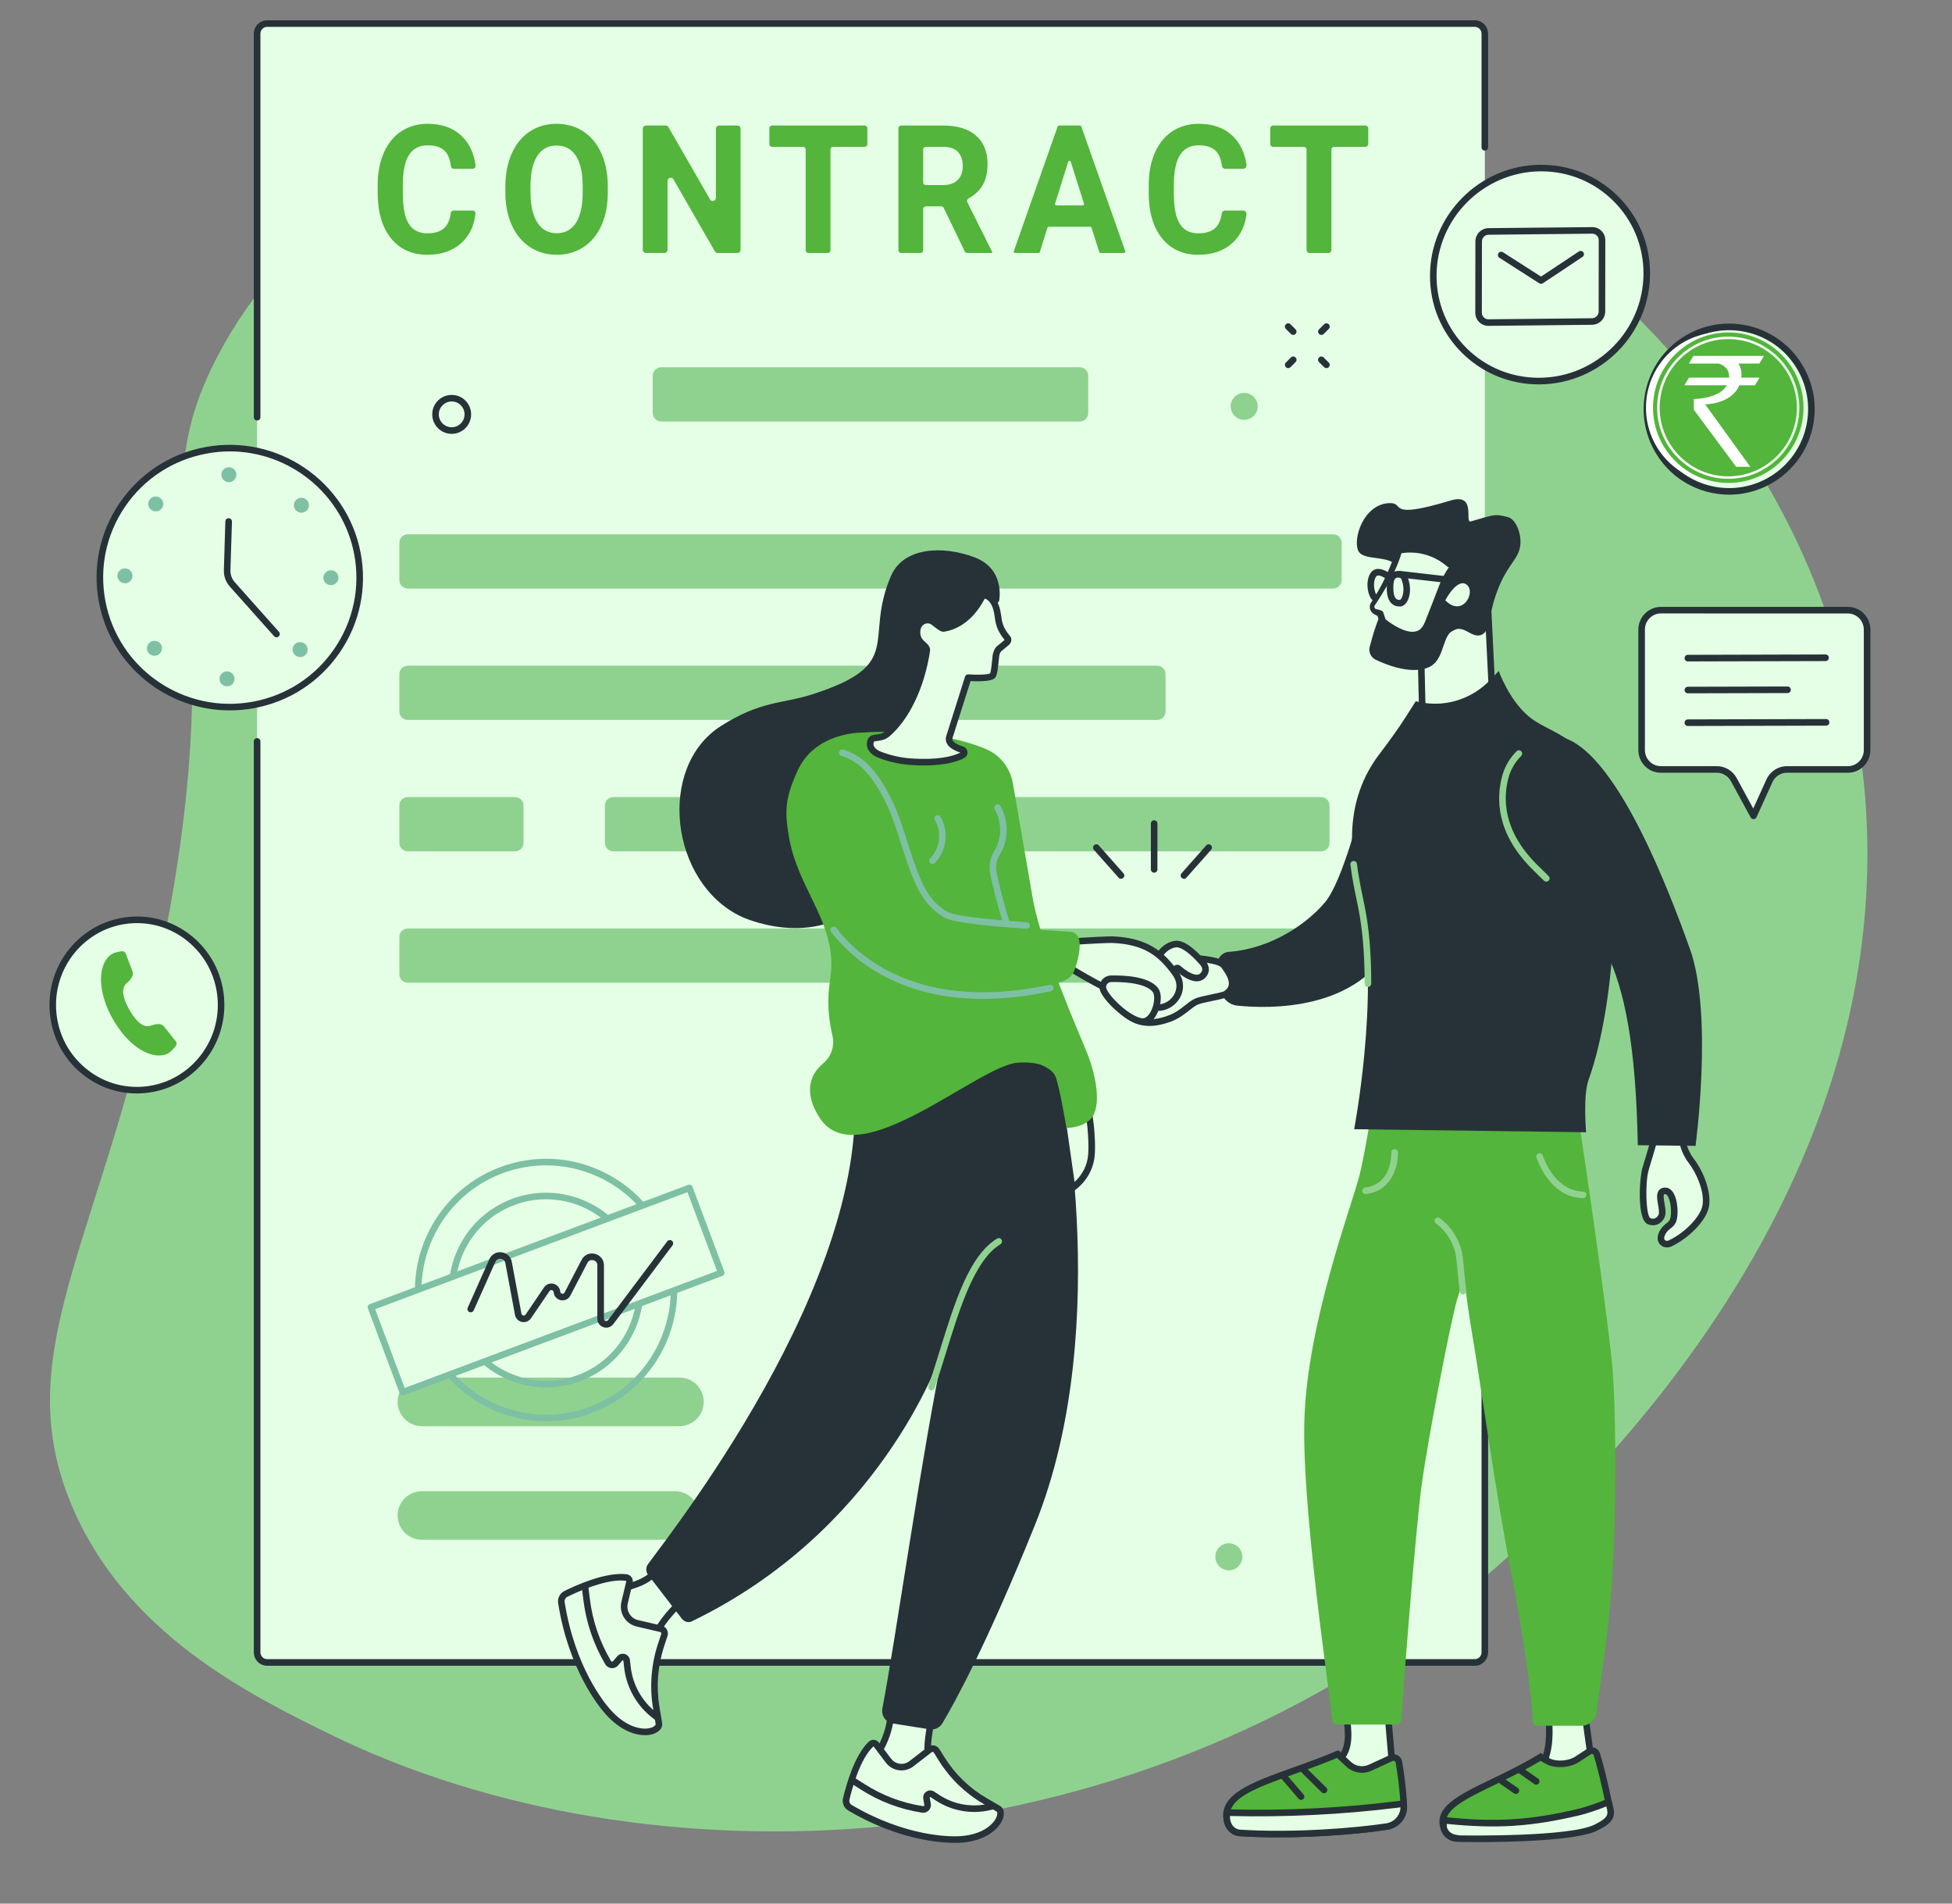 <svg xmlns="http://www.w3.org/2000/svg" xmlns:xlink="http://www.w3.org/1999/xlink" width="200" zoomAndPan="magnify" viewBox="0 0 150 146.25" height="195" preserveAspectRatio="xMidYMid meet" version="1.0"><rect x="0" y="0" width="150" height="146.25" fill="#808080" stroke="none"/><defs><clipPath id="0a4cca22d1"><path d="M 129.453 27.109 L 137.324 27.109 L 137.324 35.684 L 129.453 35.684 Z M 129.453 27.109 " clip-rule="nonzero"/></clipPath><clipPath id="0d92429149"><path d="M 129.469 30.766 C 130.141 29.422 130.516 29.047 130.887 28.75 C 131.262 28.527 131.633 28.301 132.008 28.152 C 132.305 28.004 132.605 27.93 132.754 27.93 C 132.754 27.93 132.754 27.93 132.828 27.93 C 132.902 27.93 133.125 27.555 133.352 27.406 C 133.574 27.258 133.875 27.184 134.172 27.184 C 134.395 27.109 134.695 27.109 134.918 27.184 C 135.215 27.258 135.516 27.406 135.812 27.629 C 136.113 27.781 136.559 28.152 136.781 28.375 C 136.859 28.453 136.859 28.676 136.934 28.676 C 136.934 28.75 136.934 28.75 137.008 28.824 C 137.008 28.898 137.156 29.121 137.156 29.199 C 137.156 29.273 137.156 29.348 137.156 29.422 C 137.156 29.496 137.23 29.496 137.23 29.57 C 137.23 29.57 137.23 29.57 137.23 29.645 C 137.156 29.719 137.305 30.02 137.305 30.242 C 137.23 30.539 137.082 30.914 136.934 31.137 C 136.781 31.363 136.484 31.438 136.41 31.512 C 136.41 31.586 136.41 31.586 136.41 31.586 C 136.336 31.66 135.961 31.883 135.887 31.957 C 135.887 31.957 135.887 32.031 135.887 32.109 C 135.812 32.184 135.812 32.258 135.738 32.258 C 135.664 32.332 135.738 33.004 135.59 33.301 C 135.516 33.602 135.367 33.824 135.215 34.047 C 134.992 34.27 134.621 34.496 134.395 34.496 C 134.32 34.57 134.246 34.496 134.172 34.496 C 134.098 34.57 134.098 34.793 134.023 34.867 C 133.875 35.094 133.426 35.316 133.125 35.391 C 132.902 35.391 132.531 35.316 132.457 35.391 C 132.379 35.391 132.379 35.465 132.305 35.465 C 132.082 35.539 131.262 35.688 130.887 35.613 C 130.516 35.539 130.141 35.316 129.918 35.094 C 129.695 34.793 129.547 34.348 129.547 33.973 C 129.621 33.523 129.918 32.93 130.141 32.629 C 130.219 32.48 130.441 32.406 130.441 32.258 C 130.367 32.184 129.992 32.109 129.844 31.957 C 129.695 31.66 129.469 30.766 129.469 30.766 " clip-rule="nonzero"/></clipPath><clipPath id="16ffbbc215"><path d="M 134.367 30 L 136.492 30 L 136.492 32.656 L 134.367 32.656 Z M 134.367 30 " clip-rule="nonzero"/></clipPath><clipPath id="860957ce48"><path d="M 135.887 30.613 C 136.41 32.406 135.215 32.184 135.141 32.031 C 135.141 31.883 136.262 31.211 136.336 31.285 C 136.484 31.438 136.188 32.555 135.961 32.629 C 135.812 32.629 135.141 31.66 135.215 31.512 C 135.367 31.285 136.336 31.285 136.484 31.438 C 136.559 31.586 136.035 32.555 135.812 32.629 C 135.441 32.629 134.469 31.438 134.395 30.914 C 134.395 30.613 134.77 30.094 135.066 30.02 C 135.289 29.945 135.887 30.613 135.887 30.613 " clip-rule="nonzero"/></clipPath><clipPath id="9ca7882012"><path d="M 134.738 29.379 L 137.648 29.379 L 137.648 33.84 L 134.738 33.84 Z M 134.738 29.379 " clip-rule="nonzero"/></clipPath><clipPath id="d2def7a72b"><path d="M 135.887 33.301 C 135.066 30.316 135.961 30.094 136.188 30.242 C 136.559 30.539 136.707 32.332 136.41 32.703 C 136.188 33.004 135.367 33.004 135.141 32.855 C 134.992 32.629 135.441 31.734 135.664 31.211 C 135.887 30.766 136.188 29.945 136.559 29.867 C 136.859 29.719 137.453 29.945 137.605 30.242 C 137.828 30.766 136.934 32.855 136.41 33.227 C 136.113 33.449 135.738 33.449 135.59 33.375 C 135.367 33.227 135.066 32.629 135.215 32.406 C 135.367 32.184 136.41 32.109 136.559 32.332 C 136.707 32.48 136.262 33.449 136.035 33.449 C 135.812 33.449 135.141 32.48 135.289 32.332 C 135.367 32.109 136.41 32.031 136.484 32.258 C 136.633 32.406 136.336 33.375 136.113 33.449 C 135.887 33.449 135.289 33.004 135.141 32.629 C 135.066 32.031 135.738 30.391 136.262 30.094 C 136.633 29.867 137.379 29.945 137.605 30.242 C 137.828 30.691 136.859 33.227 136.262 33.602 C 135.887 33.898 135.367 33.898 135.141 33.676 C 134.695 33.301 134.695 30.613 134.918 29.945 C 135.066 29.645 135.289 29.348 135.516 29.422 C 135.961 29.422 137.305 32.109 137.305 32.855 C 137.305 33.227 137.008 33.676 136.781 33.75 C 136.559 33.824 135.887 33.301 135.887 33.301 " clip-rule="nonzero"/></clipPath><clipPath id="62c12f1ea7"><path d="M 126.484 25.543 L 137.863 25.543 L 137.863 37.141 L 126.484 37.141 Z M 126.484 25.543 " clip-rule="nonzero"/></clipPath><clipPath id="456f59dbb0"><path d="M 132.176 25.543 C 129.031 25.543 126.484 28.129 126.484 31.324 C 126.484 34.52 129.031 37.105 132.176 37.105 C 135.316 37.105 137.863 34.52 137.863 31.324 C 137.863 28.129 135.316 25.543 132.176 25.543 Z M 132.176 25.543 " clip-rule="nonzero"/></clipPath><clipPath id="aaea2365ff"><path d="M 127.023 25.543 L 138.965 25.543 L 138.965 37.48 L 127.023 37.48 Z M 127.023 25.543 " clip-rule="nonzero"/></clipPath><clipPath id="7f012864dd"><path d="M 127.023 26 L 138.965 26 L 138.965 37 L 127.023 37 Z M 127.023 26 " clip-rule="nonzero"/></clipPath></defs><path fill="#8fd290" d="M 5.465 115.543 C 9.594 125.5 19.215 130.219 25.363 133.238 C 49.602 145.125 86.398 143.781 112.863 122.188 C 119.059 117.133 149.578 90.656 142.418 54.742 C 136.09 22.992 104.434 4.535 77.789 2.055 C 55.719 0 26.902 7.973 16.742 27.324 C 10.352 39.492 18.055 43.367 12.848 70.953 C 8.344 94.828 0.418 103.367 5.465 115.543 " fill-opacity="1" fill-rule="nonzero"/><path fill="#e5ffe6" d="M 113.746 127.723 L 20.109 127.723 C 19.914 127.723 19.758 127.566 19.758 127.371 L 19.758 2.164 C 19.758 1.969 19.914 1.812 20.109 1.812 L 113.746 1.812 C 113.941 1.812 114.102 1.969 114.102 2.164 L 114.102 127.371 C 114.102 127.566 113.941 127.723 113.746 127.723 " fill-opacity="1" fill-rule="nonzero"/><path fill="#263238" d="M 113.324 127.977 L 20.535 127.977 C 19.965 127.977 19.504 127.516 19.504 126.945 L 19.504 56.957 C 19.504 56.82 19.617 56.707 19.758 56.707 C 19.898 56.707 20.012 56.82 20.012 56.957 L 20.012 126.945 C 20.012 127.234 20.246 127.469 20.535 127.469 L 113.324 127.469 C 113.613 127.469 113.848 127.234 113.848 126.945 L 113.848 42.477 C 113.848 42.336 113.961 42.223 114.098 42.223 C 114.238 42.223 114.352 42.336 114.352 42.477 L 114.352 126.945 C 114.352 127.516 113.891 127.977 113.324 127.977 " fill-opacity="1" fill-rule="nonzero"/><path fill="#263238" d="M 19.758 32.305 C 19.617 32.305 19.504 32.191 19.504 32.055 L 19.504 2.586 C 19.504 2.02 19.965 1.559 20.535 1.559 L 113.324 1.559 C 113.891 1.559 114.352 2.02 114.352 2.586 L 114.352 11.316 C 114.352 11.457 114.238 11.57 114.098 11.57 C 113.961 11.57 113.848 11.457 113.848 11.316 L 113.848 2.586 C 113.848 2.301 113.613 2.062 113.324 2.062 L 20.535 2.062 C 20.246 2.062 20.012 2.301 20.012 2.586 L 20.012 32.055 C 20.012 32.191 19.898 32.305 19.758 32.305 " fill-opacity="1" fill-rule="nonzero"/><path fill="#8fd290" d="M 102.449 75.5 L 31.336 75.5 C 30.977 75.5 30.688 75.211 30.688 74.852 L 30.688 71.98 C 30.688 71.621 30.977 71.332 31.336 71.332 L 102.449 71.332 C 102.809 71.332 103.098 71.621 103.098 71.98 L 103.098 74.852 C 103.098 75.211 102.809 75.5 102.449 75.5 " fill-opacity="1" fill-rule="nonzero"/><path fill="#8fd290" d="M 39.582 65.406 L 31.336 65.406 C 30.977 65.406 30.688 65.117 30.688 64.758 L 30.688 61.887 C 30.688 61.527 30.977 61.238 31.336 61.238 L 39.582 61.238 C 39.941 61.238 40.23 61.527 40.23 61.887 L 40.23 64.758 C 40.23 65.117 39.941 65.406 39.582 65.406 " fill-opacity="1" fill-rule="nonzero"/><path fill="#8fd290" d="M 101.52 65.406 L 47.133 65.406 C 46.777 65.406 46.484 65.117 46.484 64.758 L 46.484 61.887 C 46.484 61.527 46.777 61.238 47.133 61.238 L 101.52 61.238 C 101.879 61.238 102.168 61.527 102.168 61.887 L 102.168 64.758 C 102.168 65.117 101.879 65.406 101.52 65.406 " fill-opacity="1" fill-rule="nonzero"/><path fill="#8fd290" d="M 88.918 55.312 L 31.336 55.312 C 30.977 55.312 30.688 55.023 30.688 54.664 L 30.688 51.793 C 30.688 51.434 30.977 51.145 31.336 51.145 L 88.918 51.145 C 89.277 51.145 89.566 51.434 89.566 51.793 L 89.566 54.664 C 89.566 55.023 89.277 55.312 88.918 55.312 " fill-opacity="1" fill-rule="nonzero"/><path fill="#8fd290" d="M 102.449 45.219 L 31.336 45.219 C 30.977 45.219 30.688 44.93 30.688 44.57 L 30.688 41.699 C 30.688 41.34 30.977 41.051 31.336 41.051 L 102.449 41.051 C 102.809 41.051 103.098 41.34 103.098 41.699 L 103.098 44.57 C 103.098 44.93 102.809 45.219 102.449 45.219 " fill-opacity="1" fill-rule="nonzero"/><path fill="#8fd290" d="M 82.977 32.383 L 50.809 32.383 C 50.453 32.383 50.16 32.094 50.16 31.734 L 50.16 28.863 C 50.16 28.504 50.453 28.215 50.809 28.215 L 82.977 28.215 C 83.332 28.215 83.625 28.504 83.625 28.863 L 83.625 31.734 C 83.625 32.094 83.332 32.383 82.977 32.383 " fill-opacity="1" fill-rule="nonzero"/><path fill="#8fd290" d="M 51.863 118.297 L 32.422 118.297 C 31.391 118.297 30.555 117.461 30.555 116.43 C 30.555 115.398 31.391 114.562 32.422 114.562 L 51.863 114.562 C 52.895 114.562 53.73 115.398 53.73 116.43 C 53.73 117.461 52.895 118.297 51.863 118.297 " fill-opacity="1" fill-rule="nonzero"/><path fill="#8fd290" d="M 52.211 109.57 L 32.422 109.57 C 31.391 109.57 30.555 108.734 30.555 107.703 C 30.555 106.672 31.391 105.836 32.422 105.836 L 52.211 105.836 C 53.242 105.836 54.078 106.672 54.078 107.703 C 54.078 108.734 53.242 109.57 52.211 109.57 " fill-opacity="1" fill-rule="nonzero"/><path fill="#53b53b" d="M 36.316 16.176 C 36.453 16.176 36.555 16.301 36.535 16.445 C 36.426 17.371 36.066 18.113 35.461 18.664 C 34.797 19.27 33.926 19.574 32.84 19.574 C 31.656 19.574 30.723 19.148 30.043 18.305 C 29.363 17.457 29.023 16.297 29.023 14.824 L 29.023 14.227 C 29.023 13.281 29.18 12.453 29.496 11.734 C 29.809 11.02 30.254 10.469 30.84 10.086 C 31.422 9.703 32.098 9.512 32.867 9.512 C 33.934 9.512 34.793 9.812 35.445 10.418 C 36.043 10.973 36.406 11.73 36.543 12.691 C 36.562 12.836 36.461 12.969 36.324 12.969 L 34.871 12.969 C 34.762 12.969 34.664 12.883 34.652 12.766 C 34.586 12.238 34.426 11.844 34.172 11.594 C 33.887 11.309 33.449 11.164 32.867 11.164 C 32.23 11.164 31.758 11.406 31.441 11.887 C 31.125 12.371 30.965 13.117 30.957 14.133 L 30.957 14.871 C 30.957 15.93 31.105 16.703 31.41 17.191 C 31.711 17.68 32.191 17.926 32.84 17.926 C 33.43 17.926 33.867 17.781 34.16 17.496 C 34.414 17.246 34.574 16.871 34.637 16.375 C 34.652 16.262 34.746 16.176 34.855 16.176 L 36.316 16.176 " fill-opacity="1" fill-rule="nonzero"/><path fill="#53b53b" d="M 44.777 14.32 C 44.777 13.293 44.605 12.512 44.258 11.98 C 43.91 11.445 43.414 11.18 42.77 11.18 C 42.133 11.18 41.641 11.441 41.293 11.969 C 40.945 12.496 40.77 13.266 40.766 14.285 L 40.766 14.762 C 40.766 15.762 40.938 16.539 41.285 17.09 C 41.633 17.641 42.133 17.918 42.785 17.918 C 43.422 17.918 43.914 17.652 44.258 17.121 C 44.602 16.59 44.773 15.816 44.777 14.797 Z M 46.707 14.762 C 46.707 15.727 46.547 16.57 46.227 17.297 C 45.902 18.027 45.445 18.586 44.844 18.98 C 44.246 19.375 43.559 19.574 42.785 19.574 C 42.02 19.574 41.332 19.379 40.734 18.988 C 40.133 18.598 39.668 18.039 39.336 17.316 C 39.004 16.59 38.84 15.758 38.836 14.816 L 38.836 14.332 C 38.836 13.367 39 12.52 39.328 11.789 C 39.656 11.055 40.117 10.492 40.719 10.098 C 41.316 9.707 42 9.512 42.77 9.512 C 43.543 9.512 44.227 9.707 44.824 10.098 C 45.426 10.492 45.887 11.055 46.215 11.789 C 46.543 12.52 46.707 13.367 46.707 14.328 L 46.707 14.762 " fill-opacity="1" fill-rule="nonzero"/><path fill="#53b53b" d="M 56.668 19.438 L 55.145 19.438 C 55.059 19.438 54.98 19.391 54.934 19.312 L 51.75 13.777 C 51.621 13.555 51.297 13.652 51.297 13.914 L 51.297 19.18 C 51.297 19.324 51.188 19.438 51.055 19.438 L 49.637 19.438 C 49.504 19.438 49.395 19.324 49.395 19.18 L 49.395 9.902 C 49.395 9.758 49.504 9.645 49.637 9.645 L 51.16 9.645 C 51.246 9.645 51.324 9.691 51.367 9.77 L 54.562 15.316 C 54.688 15.539 55.012 15.445 55.012 15.184 L 55.012 9.902 C 55.012 9.758 55.121 9.645 55.258 9.645 L 56.668 9.645 C 56.801 9.645 56.91 9.758 56.91 9.902 L 56.91 19.18 C 56.91 19.324 56.801 19.438 56.668 19.438 " fill-opacity="1" fill-rule="nonzero"/><path fill="#53b53b" d="M 66.449 11.281 L 64.02 11.281 C 63.91 11.281 63.82 11.375 63.82 11.492 L 63.82 19.223 C 63.82 19.34 63.727 19.438 63.617 19.438 L 62.117 19.438 C 62.004 19.438 61.914 19.34 61.914 19.223 L 61.914 11.492 C 61.914 11.375 61.824 11.281 61.711 11.281 L 59.324 11.281 C 59.211 11.281 59.121 11.184 59.121 11.062 L 59.121 9.859 C 59.121 9.742 59.211 9.645 59.324 9.645 L 66.449 9.645 C 66.559 9.645 66.652 9.742 66.652 9.859 L 66.652 11.062 C 66.652 11.184 66.559 11.281 66.449 11.281 " fill-opacity="1" fill-rule="nonzero"/><path fill="#53b53b" d="M 70.941 14.004 C 70.941 14.121 71.031 14.219 71.145 14.219 L 72.48 14.219 C 72.957 14.219 73.328 14.09 73.59 13.832 C 73.852 13.574 73.984 13.219 73.984 12.766 C 73.984 12.305 73.859 11.941 73.613 11.676 C 73.363 11.41 72.984 11.281 72.473 11.281 L 71.145 11.281 C 71.031 11.281 70.941 11.375 70.941 11.496 Z M 72.336 15.852 L 71.145 15.852 C 71.031 15.852 70.941 15.949 70.941 16.066 L 70.941 19.223 C 70.941 19.34 70.852 19.438 70.738 19.438 L 69.242 19.438 C 69.129 19.438 69.039 19.34 69.039 19.223 L 69.039 9.859 C 69.039 9.742 69.129 9.645 69.242 9.645 L 72.473 9.645 C 73.566 9.645 74.406 9.902 75 10.418 C 75.594 10.934 75.887 11.664 75.887 12.605 C 75.887 13.273 75.754 13.828 75.48 14.277 C 75.238 14.672 74.883 14.996 74.418 15.25 C 74.32 15.305 74.285 15.434 74.336 15.539 L 76.238 19.344 L 76.238 19.438 L 74.316 19.438 C 74.242 19.438 74.172 19.391 74.137 19.32 L 72.516 15.969 C 72.48 15.898 72.41 15.852 72.336 15.852 " fill-opacity="1" fill-rule="nonzero"/><path fill="#53b53b" d="M 81.176 15.785 L 83.199 15.785 C 83.27 15.785 83.32 15.711 83.297 15.641 L 82.281 12.434 C 82.25 12.332 82.113 12.332 82.082 12.434 L 81.078 15.641 C 81.055 15.711 81.105 15.785 81.176 15.785 Z M 83.781 17.418 L 80.594 17.418 C 80.547 17.418 80.508 17.449 80.492 17.496 L 79.906 19.363 C 79.891 19.406 79.852 19.438 79.805 19.438 L 78.008 19.438 C 77.934 19.438 77.883 19.359 77.91 19.289 L 81.273 9.719 C 81.289 9.672 81.328 9.645 81.371 9.645 L 82.988 9.645 C 83.035 9.645 83.074 9.672 83.09 9.715 L 86.469 19.289 C 86.496 19.359 86.445 19.438 86.371 19.438 L 84.574 19.438 C 84.527 19.438 84.488 19.406 84.473 19.363 L 83.879 17.496 C 83.867 17.449 83.828 17.418 83.781 17.418 " fill-opacity="1" fill-rule="nonzero"/><path fill="#53b53b" d="M 95.523 16.176 C 95.68 16.176 95.805 16.324 95.781 16.492 C 95.664 17.398 95.305 18.121 94.711 18.664 C 94.047 19.27 93.176 19.574 92.09 19.574 C 90.906 19.574 89.973 19.148 89.293 18.305 C 88.613 17.457 88.273 16.297 88.273 14.824 L 88.273 14.227 C 88.273 13.281 88.43 12.453 88.746 11.734 C 89.059 11.02 89.508 10.469 90.09 10.086 C 90.672 9.703 91.348 9.512 92.117 9.512 C 93.184 9.512 94.043 9.812 94.695 10.418 C 95.281 10.961 95.645 11.707 95.785 12.645 C 95.812 12.812 95.688 12.969 95.527 12.969 L 94.152 12.969 C 94.023 12.969 93.914 12.867 93.895 12.73 C 93.828 12.219 93.672 11.84 93.422 11.594 C 93.137 11.309 92.699 11.164 92.117 11.164 C 91.48 11.164 91.008 11.406 90.691 11.887 C 90.375 12.371 90.215 13.117 90.203 14.133 L 90.203 14.871 C 90.203 15.93 90.355 16.703 90.66 17.191 C 90.961 17.68 91.438 17.926 92.09 17.926 C 92.68 17.926 93.117 17.781 93.41 17.496 C 93.66 17.25 93.816 16.891 93.883 16.41 C 93.902 16.277 94.012 16.176 94.141 16.176 L 95.523 16.176 " fill-opacity="1" fill-rule="nonzero"/><path fill="#53b53b" d="M 104.926 11.281 L 102.523 11.281 C 102.402 11.281 102.309 11.379 102.309 11.508 L 102.309 19.211 C 102.309 19.336 102.211 19.438 102.094 19.438 L 100.617 19.438 C 100.5 19.438 100.402 19.336 100.402 19.211 L 100.402 11.508 C 100.402 11.379 100.305 11.281 100.188 11.281 L 97.824 11.281 C 97.703 11.281 97.609 11.176 97.609 11.051 L 97.609 9.871 C 97.609 9.746 97.703 9.645 97.824 9.645 L 104.926 9.645 C 105.043 9.645 105.141 9.746 105.141 9.871 L 105.141 11.051 C 105.141 11.176 105.043 11.281 104.926 11.281 " fill-opacity="1" fill-rule="nonzero"/><path fill="#7ec0a4" d="M 41.969 89.531 C 40.836 89.531 39.699 89.734 38.605 90.145 C 33.66 91.996 31.145 97.527 32.996 102.473 C 34.434 106.312 38.094 108.688 41.973 108.688 C 43.09 108.688 44.219 108.492 45.324 108.078 C 47.719 107.184 49.621 105.406 50.68 103.078 C 51.738 100.75 51.828 98.148 50.93 95.754 C 50.035 93.355 48.258 91.453 45.93 90.395 C 44.664 89.82 43.316 89.531 41.969 89.531 Z M 41.973 109.191 C 37.891 109.191 34.039 106.691 32.523 102.648 C 30.574 97.441 33.223 91.621 38.426 89.672 C 40.949 88.727 43.688 88.82 46.137 89.934 C 48.59 91.051 50.457 93.055 51.402 95.574 C 53.355 100.781 50.707 106.602 45.5 108.551 C 44.34 108.988 43.148 109.191 41.973 109.191 " fill-opacity="1" fill-rule="nonzero"/><path fill="#7ec0a4" d="M 41.965 92.137 C 41.141 92.137 40.312 92.285 39.52 92.582 C 35.918 93.934 34.086 97.957 35.434 101.559 C 36.785 105.156 40.809 106.988 44.41 105.641 C 48.008 104.293 49.84 100.266 48.492 96.664 C 47.84 94.922 46.547 93.539 44.852 92.766 C 43.93 92.348 42.949 92.137 41.965 92.137 Z M 41.973 106.59 C 38.941 106.59 36.086 104.734 34.961 101.734 C 33.516 97.875 35.48 93.559 39.34 92.109 C 41.211 91.41 43.242 91.48 45.059 92.309 C 46.879 93.133 48.266 94.617 48.965 96.488 C 50.41 100.352 48.445 104.668 44.586 106.113 C 43.727 106.438 42.84 106.59 41.973 106.59 " fill-opacity="1" fill-rule="nonzero"/><path fill="#e5ffe6" d="M 55.422 97.789 L 30.949 106.961 L 28.504 100.434 L 52.977 91.266 L 55.422 97.789 " fill-opacity="1" fill-rule="nonzero"/><path fill="#7ec0a4" d="M 28.828 100.582 L 31.098 106.633 L 55.098 97.641 L 52.828 91.59 Z M 30.949 107.211 C 30.848 107.211 30.75 107.148 30.711 107.047 L 28.27 100.523 C 28.242 100.461 28.246 100.391 28.273 100.328 C 28.301 100.266 28.352 100.219 28.414 100.195 L 52.891 91.027 C 52.953 91.004 53.02 91.008 53.082 91.035 C 53.145 91.062 53.191 91.113 53.215 91.176 L 55.66 97.703 C 55.707 97.832 55.641 97.98 55.512 98.027 L 31.039 107.195 C 31.008 107.207 30.977 107.211 30.949 107.211 " fill-opacity="1" fill-rule="nonzero"/><path fill="#263238" d="M 46.59 102 C 46.516 102 46.441 101.988 46.367 101.961 C 46.086 101.867 45.902 101.613 45.902 101.316 L 45.902 97.211 C 45.902 96.977 45.746 96.855 45.598 96.82 C 45.449 96.781 45.25 96.816 45.141 97.023 L 43.828 99.535 C 43.688 99.809 43.391 99.949 43.09 99.891 C 42.789 99.828 42.57 99.582 42.547 99.277 C 42.539 99.164 42.453 99.129 42.418 99.121 C 42.379 99.109 42.289 99.098 42.227 99.191 L 40.805 101.277 C 40.648 101.508 40.375 101.617 40.102 101.562 C 39.832 101.504 39.625 101.293 39.574 101.02 L 38.832 97.039 C 38.793 96.824 38.625 96.727 38.484 96.711 C 38.34 96.695 38.156 96.746 38.066 96.945 L 36.402 100.672 C 36.344 100.801 36.195 100.859 36.07 100.801 C 35.941 100.742 35.883 100.594 35.941 100.469 L 37.605 96.742 C 37.77 96.371 38.137 96.16 38.543 96.211 C 38.945 96.258 39.254 96.547 39.328 96.945 L 40.07 100.926 C 40.09 101.031 40.172 101.059 40.207 101.066 C 40.242 101.074 40.328 101.082 40.391 100.992 L 41.809 98.906 C 41.973 98.664 42.262 98.559 42.547 98.633 C 42.828 98.707 43.027 98.945 43.051 99.234 C 43.062 99.359 43.16 99.387 43.191 99.395 C 43.223 99.398 43.324 99.41 43.383 99.305 L 44.695 96.789 C 44.891 96.41 45.301 96.227 45.715 96.328 C 46.129 96.43 46.41 96.785 46.41 97.211 L 46.41 101.316 C 46.41 101.43 46.492 101.473 46.527 101.484 C 46.566 101.496 46.656 101.512 46.727 101.422 L 51.273 95.371 C 51.359 95.258 51.52 95.238 51.629 95.32 C 51.742 95.406 51.762 95.562 51.68 95.676 L 47.129 101.727 C 46.996 101.902 46.797 102 46.59 102 " fill-opacity="1" fill-rule="nonzero"/><path fill="#e5ffe6" d="M 142 59.117 L 137.316 59.117 C 136.738 59.117 136.215 59.457 135.973 59.988 L 134.75 62.68 L 133.227 59.891 C 132.969 59.414 132.473 59.117 131.934 59.117 L 127.625 59.117 C 126.812 59.117 126.148 58.445 126.148 57.621 L 126.148 48.371 C 126.148 47.547 126.812 46.879 127.629 46.879 L 142 46.879 C 142.816 46.879 143.477 47.547 143.477 48.371 L 143.477 57.621 C 143.477 58.449 142.812 59.117 142 59.117 " fill-opacity="1" fill-rule="nonzero"/><path fill="#263238" d="M 127.629 47.129 C 126.953 47.129 126.402 47.688 126.402 48.371 L 126.402 57.621 C 126.402 57.953 126.527 58.266 126.762 58.5 C 126.992 58.734 127.301 58.863 127.625 58.863 L 131.934 58.863 C 132.566 58.863 133.145 59.211 133.449 59.77 L 134.727 62.117 L 135.742 59.883 C 136.023 59.262 136.641 58.863 137.316 58.863 L 142 58.863 C 142.324 58.863 142.633 58.734 142.863 58.5 C 143.094 58.266 143.223 57.953 143.223 57.621 L 143.223 48.375 C 143.223 47.688 142.676 47.133 142 47.133 Z M 134.75 62.934 C 134.656 62.934 134.57 62.883 134.527 62.801 L 133.008 60.012 C 132.789 59.613 132.379 59.367 131.934 59.367 L 127.625 59.367 C 127.164 59.367 126.73 59.188 126.402 58.855 C 126.074 58.527 125.898 58.086 125.898 57.621 L 125.898 48.371 C 125.898 47.41 126.676 46.625 127.629 46.625 L 142 46.625 C 142.953 46.625 143.73 47.41 143.73 48.375 L 143.727 57.621 C 143.727 58.09 143.547 58.527 143.223 58.855 C 142.898 59.188 142.461 59.367 142 59.367 L 137.316 59.367 C 136.84 59.367 136.402 59.652 136.203 60.09 L 134.98 62.785 C 134.938 62.875 134.852 62.93 134.758 62.934 C 134.754 62.934 134.75 62.934 134.75 62.934 " fill-opacity="1" fill-rule="nonzero"/><path fill="#263238" d="M 129.703 50.816 C 129.562 50.816 129.449 50.703 129.449 50.562 C 129.449 50.422 129.562 50.309 129.703 50.309 L 140.281 50.281 C 140.285 50.281 140.285 50.281 140.285 50.281 C 140.422 50.281 140.535 50.395 140.535 50.535 C 140.535 50.676 140.426 50.789 140.285 50.789 L 129.703 50.816 " fill-opacity="1" fill-rule="nonzero"/><path fill="#263238" d="M 129.703 53.266 C 129.562 53.266 129.449 53.152 129.449 53.016 C 129.449 52.875 129.562 52.762 129.699 52.762 L 137.363 52.742 C 137.5 52.742 137.613 52.852 137.613 52.992 C 137.617 53.133 137.504 53.246 137.363 53.246 L 129.703 53.266 " fill-opacity="1" fill-rule="nonzero"/><path fill="#263238" d="M 129.703 55.777 C 129.562 55.777 129.449 55.664 129.449 55.523 C 129.449 55.387 129.562 55.27 129.703 55.27 L 140.324 55.242 C 140.328 55.242 140.328 55.242 140.328 55.242 C 140.465 55.242 140.578 55.355 140.578 55.496 C 140.578 55.637 140.465 55.75 140.328 55.75 L 129.703 55.777 " fill-opacity="1" fill-rule="nonzero"/><path fill="#e5ffe6" d="M 138.961 33.125 C 138.027 36.488 134.547 38.453 131.184 37.52 C 127.82 36.586 125.852 33.105 126.789 29.742 C 127.723 26.383 131.203 24.414 134.566 25.348 C 137.926 26.281 139.895 29.762 138.961 33.125 " fill-opacity="1" fill-rule="nonzero"/><path fill="#263238" d="M 138.961 33.125 L 138.965 33.125 Z M 132.875 25.367 C 130.219 25.367 127.777 27.129 127.031 29.812 C 126.598 31.371 126.797 33.008 127.594 34.418 C 128.391 35.828 129.691 36.844 131.25 37.277 C 134.477 38.172 137.824 36.281 138.719 33.059 C 139.152 31.496 138.953 29.859 138.156 28.449 C 137.359 27.039 136.059 26.023 134.5 25.59 C 133.957 25.438 133.414 25.367 132.875 25.367 Z M 132.871 38.004 C 132.293 38.004 131.703 37.926 131.117 37.766 C 129.426 37.293 128.02 36.195 127.156 34.668 C 126.293 33.141 126.074 31.367 126.543 29.676 C 127.016 27.984 128.113 26.578 129.641 25.715 C 131.168 24.852 132.941 24.633 134.633 25.102 C 136.324 25.574 137.73 26.672 138.594 28.199 C 139.457 29.727 139.676 31.5 139.207 33.191 C 138.398 36.098 135.75 38.004 132.871 38.004 " fill-opacity="1" fill-rule="nonzero"/><path fill="#53b53b" d="M 131.402 35.242 L 131.621 34.328 C 130.98 34.168 130.395 33.867 130.078 33.578 L 130.637 32.516 C 130.988 32.82 131.512 33.137 132.137 33.266 C 132.688 33.379 133.113 33.242 133.207 32.859 C 133.293 32.492 133.039 32.199 132.383 31.812 C 131.434 31.258 130.844 30.633 131.066 29.699 C 131.266 28.855 132.023 28.312 133.105 28.32 L 133.32 27.41 L 134.266 27.602 L 134.066 28.449 C 134.707 28.609 135.105 28.832 135.391 29.055 L 134.852 30.082 C 134.625 29.926 134.234 29.613 133.539 29.469 C 132.91 29.34 132.645 29.57 132.582 29.84 C 132.504 30.156 132.793 30.426 133.539 30.902 C 134.594 31.539 134.93 32.164 134.723 33.027 C 134.52 33.883 133.738 34.488 132.582 34.457 L 132.348 35.434 L 131.402 35.242 " fill-opacity="1" fill-rule="nonzero"/><path fill="#e5ffe6" d="M 110.137 21.18 C 110.145 16.66 113.82 12.957 118.352 12.91 C 122.883 12.867 126.551 16.492 126.543 21.012 C 126.539 25.531 122.863 29.23 118.332 29.277 C 113.801 29.324 110.133 25.695 110.137 21.18 " fill-opacity="1" fill-rule="nonzero"/><path fill="#263238" d="M 118.438 13.164 C 118.406 13.164 118.379 13.164 118.352 13.164 C 113.965 13.211 110.395 16.805 110.391 21.18 C 110.387 23.293 111.211 25.273 112.703 26.754 C 114.184 28.219 116.148 29.023 118.246 29.023 C 118.273 29.023 118.301 29.023 118.328 29.023 C 122.715 28.98 126.289 25.383 126.293 21.012 C 126.293 18.898 125.473 16.918 123.977 15.438 C 122.496 13.969 120.531 13.164 118.438 13.164 Z M 118.246 29.531 C 116.016 29.531 113.926 28.672 112.348 27.113 C 110.758 25.535 109.883 23.43 109.887 21.18 L 110.137 21.18 L 109.887 21.18 C 109.891 16.527 113.688 12.707 118.348 12.66 C 120.609 12.637 122.738 13.496 124.332 15.078 C 125.926 16.656 126.801 18.762 126.797 21.012 C 126.793 25.66 122.996 29.484 118.336 29.531 C 118.305 29.531 118.277 29.531 118.246 29.531 " fill-opacity="1" fill-rule="nonzero"/><path fill="#e5ffe6" d="M 122.336 24.699 L 114.383 24.781 C 113.961 24.785 113.621 24.449 113.621 24.027 L 113.629 18.547 C 113.629 18.129 113.969 17.785 114.391 17.781 L 122.344 17.699 C 122.766 17.695 123.105 18.031 123.105 18.453 L 123.102 23.93 C 123.102 24.352 122.758 24.695 122.336 24.699 " fill-opacity="1" fill-rule="nonzero"/><path fill="#263238" d="M 122.352 17.953 C 122.352 17.953 122.348 17.953 122.348 17.953 L 114.391 18.035 C 114.109 18.035 113.879 18.27 113.879 18.551 L 113.871 24.027 C 113.871 24.164 113.926 24.289 114.02 24.383 C 114.113 24.477 114.238 24.531 114.375 24.531 C 114.375 24.531 114.379 24.531 114.379 24.531 L 122.332 24.449 C 122.617 24.445 122.848 24.215 122.848 23.93 L 122.852 18.453 C 122.852 18.316 122.801 18.191 122.707 18.098 C 122.609 18.004 122.488 17.953 122.352 17.953 Z M 114.375 25.035 C 114.105 25.035 113.855 24.93 113.664 24.742 C 113.473 24.555 113.367 24.301 113.367 24.027 L 113.375 18.551 C 113.375 17.992 113.828 17.535 114.387 17.527 L 122.34 17.449 C 122.613 17.441 122.871 17.547 123.062 17.738 C 123.254 17.93 123.359 18.184 123.359 18.453 L 123.352 23.934 C 123.352 24.488 122.898 24.945 122.34 24.953 L 114.387 25.035 C 114.383 25.035 114.375 25.035 114.375 25.035 " fill-opacity="1" fill-rule="nonzero"/><path fill="#263238" d="M 118.422 21.805 C 118.371 21.805 118.324 21.789 118.285 21.766 L 115.223 19.805 C 115.105 19.73 115.07 19.574 115.145 19.453 C 115.219 19.34 115.375 19.305 115.492 19.379 L 118.418 21.25 L 121.328 19.32 C 121.441 19.242 121.602 19.273 121.676 19.391 C 121.754 19.504 121.723 19.664 121.605 19.738 L 118.562 21.762 C 118.52 21.789 118.469 21.805 118.422 21.805 " fill-opacity="1" fill-rule="nonzero"/><path fill="#e5ffe6" d="M 27.465 42.535 C 28.484 47.934 24.922 53.137 19.504 54.152 C 14.09 55.172 8.871 51.617 7.848 46.219 C 6.828 40.82 10.391 35.621 15.809 34.602 C 21.227 33.582 26.445 37.137 27.465 42.535 " fill-opacity="1" fill-rule="nonzero"/><path fill="#263238" d="M 17.66 34.68 C 17.066 34.68 16.461 34.734 15.855 34.852 C 13.297 35.332 11.078 36.777 9.613 38.922 C 8.156 41.059 7.617 43.633 8.098 46.172 C 9.09 51.426 14.188 54.895 19.457 53.906 C 22.02 53.426 24.234 51.977 25.699 49.832 C 27.156 47.695 27.695 45.121 27.219 42.582 C 26.336 37.934 22.242 34.68 17.66 34.68 Z M 17.652 54.578 C 12.832 54.578 8.523 51.156 7.602 46.266 C 7.094 43.594 7.66 40.887 9.195 38.637 C 10.738 36.379 13.07 34.859 15.762 34.352 C 21.309 33.312 26.668 36.961 27.715 42.488 C 28.219 45.16 27.652 47.867 26.117 50.117 C 24.574 52.375 22.242 53.895 19.551 54.402 C 18.914 54.52 18.277 54.578 17.652 54.578 " fill-opacity="1" fill-rule="nonzero"/><path fill="#263238" d="M 21.246 48.961 C 21.176 48.961 21.105 48.934 21.059 48.875 L 17.664 45.066 C 17.352 44.715 17.188 44.266 17.203 43.801 L 17.316 40.059 C 17.32 39.922 17.438 39.809 17.578 39.816 C 17.719 39.82 17.828 39.938 17.824 40.074 L 17.707 43.816 C 17.699 44.152 17.816 44.477 18.043 44.73 L 21.434 48.539 C 21.527 48.645 21.52 48.805 21.414 48.898 C 21.367 48.941 21.305 48.961 21.246 48.961 " fill-opacity="1" fill-rule="nonzero"/><path fill="#7ec0a4" d="M 18.156 36.363 C 18.215 36.676 18.008 36.977 17.695 37.035 C 17.383 37.094 17.082 36.887 17.02 36.574 C 16.961 36.266 17.168 35.965 17.48 35.906 C 17.793 35.848 18.098 36.051 18.156 36.363 " fill-opacity="1" fill-rule="nonzero"/><path fill="#7ec0a4" d="M 12.297 38.246 C 12.562 38.426 12.629 38.781 12.449 39.043 C 12.27 39.305 11.91 39.371 11.645 39.191 C 11.383 39.012 11.312 38.652 11.492 38.391 C 11.672 38.133 12.031 38.066 12.297 38.246 " fill-opacity="1" fill-rule="nonzero"/><path fill="#7ec0a4" d="M 9.496 43.68 C 9.812 43.621 10.113 43.824 10.172 44.137 C 10.234 44.445 10.027 44.746 9.711 44.805 C 9.395 44.863 9.094 44.656 9.031 44.348 C 8.973 44.039 9.18 43.738 9.496 43.68 " fill-opacity="1" fill-rule="nonzero"/><path fill="#7ec0a4" d="M 11.395 49.484 C 11.574 49.223 11.934 49.156 12.199 49.332 C 12.461 49.512 12.527 49.867 12.348 50.129 C 12.168 50.391 11.805 50.461 11.543 50.281 C 11.281 50.105 11.211 49.746 11.395 49.484 " fill-opacity="1" fill-rule="nonzero"/><path fill="#7ec0a4" d="M 16.879 52.262 C 16.82 51.949 17.027 51.648 17.34 51.59 C 17.652 51.531 17.953 51.734 18.012 52.047 C 18.07 52.359 17.867 52.66 17.551 52.719 C 17.238 52.777 16.938 52.574 16.879 52.262 " fill-opacity="1" fill-rule="nonzero"/><path fill="#7ec0a4" d="M 22.738 50.379 C 22.473 50.199 22.402 49.844 22.582 49.582 C 22.762 49.32 23.121 49.254 23.387 49.434 C 23.652 49.613 23.723 49.973 23.543 50.234 C 23.363 50.492 23.004 50.559 22.738 50.379 " fill-opacity="1" fill-rule="nonzero"/><path fill="#7ec0a4" d="M 25.539 44.945 C 25.223 45.004 24.918 44.801 24.859 44.488 C 24.801 44.18 25.008 43.879 25.324 43.82 C 25.637 43.762 25.941 43.969 26 44.277 C 26.062 44.586 25.852 44.887 25.539 44.945 " fill-opacity="1" fill-rule="nonzero"/><path fill="#7ec0a4" d="M 23.641 39.141 C 23.461 39.402 23.098 39.469 22.836 39.293 C 22.57 39.113 22.504 38.758 22.688 38.496 C 22.867 38.234 23.227 38.164 23.492 38.344 C 23.754 38.52 23.82 38.875 23.641 39.141 " fill-opacity="1" fill-rule="nonzero"/><path fill="#e5ffe6" d="M 4.082 77.824 C 3.75 74.223 6.359 71.035 9.918 70.695 C 13.473 70.359 16.629 73.004 16.961 76.602 C 17.293 80.199 14.684 83.387 11.125 83.727 C 7.57 84.062 4.414 81.422 4.082 77.824 " fill-opacity="1" fill-rule="nonzero"/><path fill="#263238" d="M 10.531 70.922 C 10.336 70.922 10.141 70.93 9.941 70.949 C 6.527 71.273 4.012 74.348 4.332 77.797 C 4.488 79.484 5.289 81.008 6.586 82.078 C 7.859 83.137 9.461 83.629 11.102 83.477 C 14.516 83.152 17.031 80.078 16.711 76.625 C 16.555 74.938 15.754 73.418 14.457 72.344 C 13.34 71.414 11.961 70.922 10.531 70.922 Z M 10.512 84.008 C 8.961 84.008 7.473 83.473 6.262 82.469 C 4.863 81.309 4 79.668 3.832 77.848 C 3.484 74.117 6.203 70.797 9.895 70.445 C 11.668 70.277 13.402 70.812 14.781 71.953 C 16.18 73.113 17.043 74.754 17.211 76.578 C 17.559 80.309 14.84 83.629 11.148 83.977 C 10.938 83.996 10.723 84.008 10.512 84.008 " fill-opacity="1" fill-rule="nonzero"/><path fill="#53b53b" d="M 13.516 80.008 L 12.594 78.852 C 12.516 78.758 12.352 78.68 12.23 78.68 L 12.074 78.684 C 11.938 78.688 11.801 78.723 11.668 78.773 C 11.305 78.926 10.719 78.934 9.949 77.586 C 9.188 76.246 9.477 75.734 9.785 75.488 C 9.922 75.383 10.031 75.246 10.117 75.098 L 10.152 75.039 C 10.215 74.934 10.23 74.754 10.188 74.637 L 9.656 73.25 C 9.613 73.137 9.48 73.059 9.359 73.082 L 9.02 73.145 C 8.73 73.199 8.469 73.344 8.277 73.566 C 7.473 74.52 7.605 76.426 8.688 78.324 C 9.773 80.223 11.344 81.297 12.562 81.059 C 12.844 81.004 13.094 80.848 13.281 80.629 L 13.512 80.355 C 13.59 80.262 13.59 80.105 13.516 80.008 " fill-opacity="1" fill-rule="nonzero"/><path fill="#e5ffe6" d="M 122.547 137.125 L 118.098 136.25 C 118.965 135.141 119.191 133.883 118.984 131.594 L 121.754 131.438 L 122.547 137.125 " fill-opacity="1" fill-rule="nonzero"/><path fill="#263238" d="M 118.531 136.078 L 122.25 136.809 L 121.539 131.703 L 119.258 131.832 C 119.414 133.828 119.211 135.047 118.531 136.078 Z M 122.848 137.441 L 117.645 136.422 L 117.898 136.098 C 118.719 135.047 118.938 133.871 118.734 131.613 L 118.711 131.355 L 121.973 131.176 L 122.848 137.441 " fill-opacity="1" fill-rule="nonzero"/><path fill="#53b53b" d="M 122.707 134.77 C 122.922 135.441 123.395 137.336 123.609 138.48 C 123.742 139.195 123.309 139.898 122.617 140.117 C 120.66 140.73 115.926 140.906 111.996 141.242 C 111.727 141.266 111.223 141.152 110.977 140.512 C 110.133 138.309 114.348 137.457 118.391 134.98 C 118.391 134.98 118.645 135.168 119.016 135.34 C 119.637 135.633 120.621 135.543 121.191 135.164 L 122.113 134.562 C 122.328 134.418 122.625 134.523 122.707 134.77 " fill-opacity="1" fill-rule="nonzero"/><path fill="#263238" d="M 118.383 135.281 C 117.16 136.016 115.93 136.609 114.836 137.137 C 112.203 138.402 110.738 139.18 111.211 140.422 C 111.438 141.004 111.887 140.996 111.973 140.988 C 112.984 140.902 114.059 140.828 115.098 140.754 C 118.055 140.543 121.113 140.324 122.543 139.875 C 123.117 139.695 123.469 139.113 123.359 138.527 C 123.156 137.43 122.684 135.527 122.465 134.848 C 122.445 134.789 122.398 134.766 122.375 134.758 C 122.352 134.75 122.301 134.738 122.25 134.773 L 121.332 135.375 C 120.68 135.805 119.594 135.891 118.91 135.57 C 118.684 135.465 118.504 135.355 118.383 135.281 Z M 111.926 141.496 C 111.52 141.496 110.996 141.266 110.742 140.602 C 110.074 138.867 112.082 137.902 114.617 136.68 C 115.742 136.141 117.016 135.527 118.262 134.766 L 118.406 134.676 L 118.543 134.777 C 118.547 134.777 118.785 134.953 119.121 135.113 C 119.656 135.363 120.543 135.289 121.055 134.953 L 121.973 134.352 C 122.145 134.238 122.352 134.211 122.543 134.281 C 122.734 134.348 122.883 134.5 122.945 134.695 C 123.172 135.391 123.645 137.293 123.855 138.434 C 124.012 139.273 123.512 140.102 122.695 140.355 C 121.207 140.824 118.258 141.035 115.133 141.258 C 114.094 141.332 113.023 141.406 112.016 141.492 C 111.988 141.496 111.957 141.496 111.926 141.496 " fill-opacity="1" fill-rule="nonzero"/><path fill="#e5ffe6" d="M 123.75 138.996 C 123.754 139.016 123.754 139.027 123.758 139.035 C 123.891 139.754 123.312 140.059 122.668 140.395 C 120.715 141.406 112.48 141.266 112.48 141.266 C 112.48 141.266 111.391 141.344 111.062 140.703 C 111.012 140.609 110.957 140.551 110.941 140.434 C 110.922 140.305 110.902 139.844 110.902 139.844 C 115.02 140.281 117.695 140.078 121.383 139.207 C 121.844 139.098 123.207 138.648 123.605 138.422 C 123.605 138.422 123.652 138.586 123.75 138.996 " fill-opacity="1" fill-rule="nonzero"/><path fill="#263238" d="M 112.48 141.012 C 112.48 141.012 112.484 141.012 112.484 141.012 C 112.566 141.012 120.676 141.141 122.551 140.172 C 123.285 139.789 123.598 139.57 123.508 139.082 L 123.504 139.055 C 123.477 138.949 123.457 138.855 123.438 138.781 C 122.855 139.031 121.836 139.359 121.441 139.453 C 117.688 140.34 115.059 140.516 111.172 140.125 C 111.176 140.242 111.184 140.352 111.191 140.398 C 111.195 140.43 111.207 140.453 111.238 140.504 C 111.254 140.531 111.27 140.559 111.285 140.59 C 111.531 141.066 112.453 141.012 112.461 141.012 C 112.469 141.012 112.473 141.012 112.48 141.012 Z M 113.574 141.523 C 112.977 141.523 112.578 141.52 112.484 141.516 C 112.348 141.523 111.223 141.566 110.836 140.82 C 110.828 140.797 110.816 140.781 110.805 140.762 C 110.762 140.691 110.711 140.605 110.691 140.469 C 110.672 140.332 110.652 139.902 110.652 139.852 C 110.648 139.781 110.676 139.707 110.73 139.656 C 110.785 139.605 110.855 139.582 110.93 139.59 C 114.918 140.016 117.543 139.855 121.324 138.961 C 121.77 138.855 123.113 138.414 123.48 138.203 C 123.547 138.164 123.629 138.16 123.699 138.188 C 123.773 138.219 123.828 138.277 123.848 138.355 C 123.852 138.359 123.898 138.527 123.992 138.938 C 124 138.965 124.004 138.98 124.004 138.988 C 124.176 139.895 123.434 140.281 122.785 140.617 C 121.215 141.434 115.898 141.523 113.574 141.523 " fill-opacity="1" fill-rule="nonzero"/><path fill="#263238" d="M 118.051 137.109 C 118 137.109 117.949 137.094 117.906 137.066 L 116.676 136.207 C 116.562 136.129 116.535 135.969 116.613 135.855 C 116.691 135.738 116.852 135.711 116.965 135.793 L 118.195 136.648 C 118.309 136.73 118.336 136.887 118.258 137 C 118.207 137.07 118.129 137.109 118.051 137.109 " fill-opacity="1" fill-rule="nonzero"/><path fill="#263238" d="M 116.488 137.824 C 116.438 137.824 116.387 137.809 116.344 137.781 L 115.27 137.039 C 115.156 136.961 115.125 136.805 115.203 136.691 C 115.281 136.574 115.441 136.547 115.555 136.625 L 116.633 137.363 C 116.746 137.441 116.773 137.598 116.695 137.715 C 116.648 137.785 116.566 137.824 116.488 137.824 " fill-opacity="1" fill-rule="nonzero"/><path fill="#e5ffe6" d="M 107.047 136.371 L 103.922 137.363 L 102.289 135.648 C 104.066 134.73 103.531 132.855 103.48 131.66 L 106.637 131.527 L 107.047 136.371 " fill-opacity="1" fill-rule="nonzero"/><path fill="#263238" d="M 102.691 135.707 L 103.996 137.074 L 106.781 136.191 L 106.402 131.789 L 103.75 131.902 C 103.758 132.012 103.77 132.129 103.781 132.25 C 103.887 133.348 104.035 134.824 102.691 135.707 Z M 103.848 137.648 L 101.875 135.578 L 102.172 135.426 C 103.516 134.73 103.391 133.438 103.277 132.297 C 103.258 132.078 103.234 131.867 103.227 131.672 L 103.215 131.418 L 106.867 131.266 L 107.316 136.551 L 103.848 137.648 " fill-opacity="1" fill-rule="nonzero"/><path fill="#53b53b" d="M 107.5 135.383 C 107.625 136.129 107.828 137.512 107.871 138.758 C 107.902 139.539 107.336 140.211 106.566 140.328 C 104.398 140.664 99.469 141.098 95.258 140.816 C 94.969 140.797 94.453 140.602 94.293 139.879 C 93.746 137.41 98.121 136.734 102.793 134.762 L 103.637 135.543 C 104.082 135.957 104.734 136.062 105.289 135.809 L 106.906 135.066 C 107.16 134.949 107.457 135.105 107.5 135.383 " fill-opacity="1" fill-rule="nonzero"/><path fill="#263238" d="M 102.742 135.059 C 101.617 135.527 100.496 135.93 99.5 136.285 C 96.41 137.391 94.18 138.191 94.539 139.824 C 94.688 140.492 95.176 140.559 95.273 140.566 C 99.445 140.84 104.289 140.426 106.527 140.082 C 107.176 139.98 107.645 139.414 107.621 138.766 C 107.578 137.527 107.371 136.141 107.25 135.426 C 107.238 135.352 107.191 135.312 107.164 135.301 C 107.137 135.285 107.078 135.266 107.012 135.293 L 105.395 136.039 C 104.746 136.336 103.988 136.215 103.465 135.727 Z M 98.195 141.16 C 97.199 141.16 96.203 141.133 95.238 141.07 C 94.801 141.039 94.223 140.727 94.047 139.934 C 93.59 137.867 96.121 136.957 99.328 135.809 C 100.363 135.438 101.531 135.02 102.695 134.531 L 102.844 134.465 L 103.809 135.359 C 104.18 135.703 104.723 135.793 105.184 135.578 L 106.801 134.836 C 106.992 134.746 107.211 134.754 107.398 134.852 C 107.586 134.953 107.715 135.129 107.75 135.34 C 107.871 136.07 108.082 137.48 108.125 138.746 C 108.156 139.652 107.504 140.441 106.605 140.578 C 104.863 140.848 101.551 141.16 98.195 141.16 " fill-opacity="1" fill-rule="nonzero"/><path fill="#e5ffe6" d="M 107.867 138.57 C 107.867 138.57 107.871 138.695 107.871 138.758 C 107.902 139.539 107.336 140.211 106.566 140.328 C 104.398 140.664 99.469 141.098 95.258 140.816 C 94.969 140.797 94.453 140.602 94.293 139.879 C 94.246 139.66 94.262 139.258 94.262 139.258 L 94.559 139.266 C 98.816 139.371 103.07 139.16 107.293 138.641 L 107.867 138.57 " fill-opacity="1" fill-rule="nonzero"/><path fill="#263238" d="M 94.512 139.516 C 94.516 139.629 94.523 139.746 94.539 139.824 C 94.688 140.492 95.176 140.559 95.273 140.566 C 99.445 140.84 104.289 140.426 106.527 140.082 C 107.145 139.984 107.602 139.465 107.621 138.855 L 107.324 138.891 C 103.102 139.41 98.809 139.621 94.555 139.52 Z M 98.195 141.16 C 97.199 141.16 96.203 141.133 95.238 141.07 C 94.801 141.039 94.223 140.727 94.047 139.934 C 93.992 139.688 94.008 139.293 94.008 139.246 C 94.016 139.109 94.129 139.008 94.27 139.008 L 94.566 139.012 C 98.797 139.117 103.066 138.906 107.262 138.391 L 107.836 138.32 C 107.906 138.309 107.977 138.332 108.027 138.375 C 108.082 138.422 108.113 138.488 108.117 138.559 C 108.117 138.559 108.125 138.688 108.125 138.746 C 108.156 139.652 107.504 140.441 106.605 140.578 C 104.863 140.848 101.551 141.16 98.195 141.16 " fill-opacity="1" fill-rule="nonzero"/><path fill="#263238" d="M 101.746 137.777 C 101.684 137.777 101.617 137.754 101.57 137.707 L 100.023 136.18 C 99.926 136.082 99.926 135.918 100.023 135.82 C 100.121 135.723 100.281 135.723 100.379 135.82 L 101.926 137.348 C 102.023 137.445 102.023 137.605 101.926 137.703 C 101.875 137.754 101.812 137.777 101.746 137.777 " fill-opacity="1" fill-rule="nonzero"/><path fill="#263238" d="M 99.98 138.285 C 99.91 138.285 99.84 138.254 99.789 138.195 L 98.414 136.59 C 98.32 136.484 98.332 136.324 98.438 136.234 C 98.547 136.145 98.703 136.156 98.797 136.262 L 100.172 137.867 C 100.262 137.973 100.25 138.133 100.145 138.223 C 100.098 138.262 100.039 138.285 99.98 138.285 " fill-opacity="1" fill-rule="nonzero"/><path fill="#53b53b" d="M 112.047 99.574 C 111.574 100.969 109.762 110.359 109.254 114.039 C 108.793 117.387 107.824 129.727 107.688 132.125 C 107.676 132.332 107.504 132.492 107.297 132.492 L 102.766 132.492 C 102.566 132.492 102.398 132.344 102.375 132.141 C 102.129 129.652 100.008 115.703 100.238 108.965 C 100.492 101.605 103.793 92.852 104.43 90.441 C 105.062 88.031 105.852 82.324 105.852 82.324 L 121.109 84.695 C 121.109 84.695 123.027 97.055 123.855 104.523 C 124.223 107.812 124.27 118.492 123.637 124.203 C 123.223 127.902 122.84 130.262 122.688 131.543 C 122.621 132.141 122.113 132.586 121.516 132.586 L 118.164 132.586 C 117.949 132.586 117.773 132.414 117.77 132.203 C 117.754 130.66 117.094 125.785 116.113 120.762 C 114.969 114.926 113.699 105.793 113.066 102.113 C 112.855 100.895 112.672 99.5 112.523 98.176 C 112.523 98.176 112.523 98.184 112.047 99.574 " fill-opacity="1" fill-rule="nonzero"/><path fill="#8fd290" d="M 112.422 99.449 C 112.293 99.449 112.184 99.355 112.172 99.227 C 112.062 98.266 111.977 97.375 111.922 96.789 C 111.816 95.68 111.242 94.66 110.34 93.992 C 110.23 93.91 110.207 93.754 110.289 93.641 C 110.371 93.527 110.531 93.504 110.641 93.586 C 111.656 94.34 112.305 95.488 112.422 96.742 C 112.48 97.328 112.562 98.215 112.672 99.172 C 112.688 99.309 112.586 99.434 112.449 99.449 C 112.438 99.449 112.43 99.449 112.422 99.449 " fill-opacity="1" fill-rule="nonzero"/><path fill="#8fd290" d="M 121.648 92.051 C 121.648 92.051 121.645 92.051 121.645 92.051 C 119.414 92 118.402 89.855 118.07 88.938 C 118.023 88.809 118.09 88.664 118.223 88.617 C 118.355 88.566 118.5 88.637 118.547 88.766 C 118.844 89.586 119.738 91.5 121.656 91.547 C 121.797 91.551 121.906 91.664 121.902 91.805 C 121.898 91.941 121.785 92.051 121.648 92.051 " fill-opacity="1" fill-rule="nonzero"/><path fill="#8fd290" d="M 104.934 91.734 C 104.809 91.734 104.699 91.641 104.684 91.512 C 104.668 91.371 104.77 91.246 104.906 91.23 C 106.969 90.996 106.918 88.641 106.914 88.539 C 106.91 88.402 107.02 88.285 107.16 88.281 C 107.16 88.281 107.164 88.281 107.168 88.281 C 107.305 88.281 107.414 88.387 107.422 88.523 C 107.457 89.531 106.988 91.504 104.965 91.734 C 104.953 91.734 104.945 91.734 104.934 91.734 " fill-opacity="1" fill-rule="nonzero"/><path fill="#e5ffe6" d="M 114.699 53.922 L 114.344 46.77 L 109.176 49.461 L 109.285 53.984 C 109.332 54.992 110.195 55.547 110.195 55.547 C 111.27 56.312 112.754 56.156 113.828 55.395 L 114.078 55.215 C 114.492 54.922 114.727 54.43 114.699 53.922 " fill-opacity="1" fill-rule="nonzero"/><path fill="#263238" d="M 109.434 49.613 L 109.535 53.98 C 109.578 54.832 110.324 55.328 110.332 55.336 C 111.258 55.996 112.629 55.934 113.68 55.188 L 113.93 55.012 C 114.277 54.762 114.469 54.363 114.445 53.938 C 114.445 53.938 114.445 53.934 114.445 53.934 L 114.113 47.176 Z M 111.828 56.305 C 111.188 56.305 110.566 56.121 110.047 55.75 C 110.02 55.734 109.086 55.121 109.031 53.996 L 108.922 49.469 C 108.922 49.371 108.973 49.285 109.059 49.238 L 114.227 46.543 C 114.305 46.504 114.395 46.508 114.469 46.551 C 114.547 46.594 114.594 46.672 114.598 46.758 L 114.949 53.91 C 114.984 54.508 114.711 55.074 114.223 55.422 L 113.973 55.598 C 113.312 56.07 112.555 56.305 111.828 56.305 " fill-opacity="1" fill-rule="nonzero"/><path fill="#263238" d="M 106.699 38.656 C 108.086 38.559 106.355 39.996 111.469 38.453 C 113.508 37.836 112.5 40.219 113.027 40.059 C 114.98 39.477 114.914 39.492 115.875 39.73 C 116.508 39.891 116.934 41.047 116.824 41.914 C 116.68 43.059 115.734 43.363 114.918 45.793 C 114.348 47.496 114.504 48.523 113.82 48.781 C 113.133 49.039 112.609 48.121 111.836 48.348 C 110.832 48.637 111.051 50.367 110.082 51.094 C 109.469 51.555 108.035 51.777 105.723 50.691 C 105.348 50.516 105.148 50.098 105.254 49.699 C 105.391 49.184 105.566 48.539 105.785 47.934 C 106.828 45.055 107.848 44.395 107.469 43.656 C 106.887 42.523 104.727 43.199 104.355 42.27 C 103.973 41.305 104.801 38.785 106.699 38.656 " fill-opacity="1" fill-rule="nonzero"/><path fill="#e5ffe6" d="M 111.594 43.539 L 111.207 44.281 C 111.023 44.629 110.863 44.988 110.73 45.359 C 110.48 46.055 110.004 47.234 109.746 47.898 C 108.91 50.035 106.25 47.727 106.25 47.727 L 106.062 47.145 L 105.703 47.004 C 105.637 46.977 105.57 46.934 105.527 46.879 C 105.41 46.734 105.406 46.539 105.504 46.398 C 106.023 45.613 107.109 43.859 107.488 42.289 C 107.488 42.289 109.742 41.684 111.594 43.539 " fill-opacity="1" fill-rule="nonzero"/><path fill="#263238" d="M 111.344 43.578 C 111.316 43.574 111.293 43.578 111.277 43.574 C 111.27 43.574 111.262 43.57 111.258 43.566 L 111.223 43.535 C 111.152 43.48 111.09 43.418 111.016 43.367 C 110.879 43.258 110.73 43.16 110.582 43.066 C 110.281 42.887 109.961 42.738 109.625 42.641 C 109.289 42.539 108.941 42.473 108.59 42.457 C 108.414 42.449 108.234 42.449 108.062 42.461 C 107.891 42.473 107.703 42.496 107.555 42.531 L 107.734 42.348 C 107.48 43.305 107.051 44.176 106.574 45.012 C 106.336 45.426 106.086 45.836 105.824 46.238 L 105.727 46.387 L 105.676 46.461 L 105.652 46.496 C 105.648 46.504 105.641 46.512 105.637 46.52 C 105.609 46.578 105.602 46.652 105.637 46.711 C 105.676 46.777 105.711 46.793 105.809 46.809 C 105.926 46.84 106.043 46.867 106.152 46.91 C 106.223 46.938 106.273 46.992 106.297 47.059 L 106.301 47.066 C 106.367 47.258 106.43 47.453 106.492 47.648 L 106.418 47.535 C 106.684 47.754 106.988 47.965 107.297 48.137 C 107.605 48.309 107.93 48.449 108.254 48.512 C 108.574 48.57 108.883 48.535 109.105 48.363 C 109.219 48.277 109.309 48.16 109.387 48.023 C 109.426 47.953 109.461 47.879 109.492 47.805 L 109.594 47.543 C 109.867 46.852 110.145 46.16 110.406 45.469 C 110.469 45.301 110.535 45.117 110.609 44.941 C 110.68 44.762 110.762 44.586 110.844 44.414 C 110.887 44.328 110.93 44.246 110.977 44.16 C 111.012 44.094 111.051 44.027 111.09 43.965 C 111.164 43.836 111.25 43.707 111.344 43.578 Z M 111.844 43.5 C 111.766 43.699 111.68 43.902 111.582 44.102 L 111.316 44.645 C 111.238 44.805 111.164 44.973 111.098 45.141 C 111.031 45.305 110.973 45.477 110.91 45.656 C 110.648 46.359 110.371 47.051 110.098 47.742 L 109.996 48 C 109.957 48.098 109.914 48.195 109.863 48.289 C 109.758 48.477 109.617 48.656 109.43 48.793 C 109.246 48.934 109.02 49.023 108.797 49.055 C 108.574 49.086 108.355 49.07 108.152 49.031 C 107.742 48.949 107.379 48.781 107.039 48.59 C 106.699 48.395 106.391 48.176 106.086 47.918 C 106.047 47.891 106.023 47.852 106.008 47.809 L 106.008 47.805 C 105.945 47.609 105.883 47.414 105.824 47.219 L 105.969 47.375 C 105.859 47.332 105.754 47.273 105.648 47.215 C 105.594 47.188 105.508 47.137 105.449 47.074 C 105.383 47.008 105.336 46.934 105.305 46.855 C 105.242 46.695 105.242 46.512 105.32 46.359 C 105.332 46.34 105.344 46.32 105.352 46.305 L 105.379 46.266 L 105.52 46.043 C 105.773 45.645 106.012 45.238 106.227 44.82 C 106.445 44.402 106.641 43.977 106.816 43.547 C 106.988 43.113 107.145 42.672 107.246 42.23 C 107.266 42.137 107.336 42.066 107.422 42.043 C 107.637 41.992 107.824 41.969 108.023 41.953 C 108.219 41.938 108.414 41.934 108.613 41.941 C 109.004 41.957 109.398 42.02 109.777 42.137 C 110.156 42.25 110.52 42.418 110.855 42.621 C 111.02 42.73 111.184 42.84 111.336 42.965 C 111.414 43.023 111.488 43.094 111.562 43.156 L 111.59 43.18 L 111.629 43.223 C 111.656 43.25 111.684 43.277 111.711 43.309 C 111.762 43.371 111.805 43.438 111.844 43.5 " fill-opacity="1" fill-rule="nonzero"/><path fill="#e5ffe6" d="M 111.062 46.117 C 111.062 46.117 111.996 44.332 112.719 44.93 C 113.438 45.523 112.363 47.461 111.062 46.117 " fill-opacity="1" fill-rule="nonzero"/><path fill="#263238" d="M 107.176 44.176 L 107.18 44.176 Z M 107.449 44.367 C 107.402 44.367 107.344 44.375 107.277 44.406 C 107.129 44.473 107.086 44.758 107.074 44.988 C 107.043 45.668 107.191 45.914 107.281 46 C 107.355 46.07 107.461 46.098 107.594 46.086 C 107.711 46.031 108.051 45.398 107.68 44.477 C 107.668 44.449 107.629 44.414 107.574 44.391 C 107.547 44.379 107.504 44.367 107.449 44.367 Z M 107.531 46.594 C 107.297 46.594 107.09 46.516 106.934 46.367 C 106.656 46.105 106.535 45.645 106.57 44.965 C 106.594 44.414 106.762 44.082 107.074 43.945 C 107.305 43.844 107.551 43.836 107.766 43.922 C 107.945 43.996 108.082 44.129 108.145 44.285 C 108.484 45.129 108.355 45.84 108.121 46.227 C 107.992 46.441 107.82 46.57 107.645 46.59 C 107.605 46.594 107.57 46.594 107.531 46.594 " fill-opacity="1" fill-rule="nonzero"/><path fill="#263238" d="M 111.906 44.867 C 111.898 44.867 111.887 44.867 111.875 44.863 L 107.531 44.363 C 107.395 44.352 107.297 44.223 107.312 44.086 C 107.328 43.945 107.457 43.848 107.59 43.863 L 111.934 44.363 C 112.074 44.379 112.172 44.504 112.156 44.641 C 112.141 44.77 112.031 44.867 111.906 44.867 " fill-opacity="1" fill-rule="nonzero"/><path fill="#263238" d="M 105.781 45.711 Z M 105.637 46.168 C 105.602 46.168 105.566 46.16 105.535 46.145 C 105.398 46.086 105.285 45.914 105.195 45.637 C 105.125 45.426 104.934 44.699 105.289 44.074 C 105.395 43.883 105.559 43.762 105.758 43.723 C 106.219 43.629 106.727 44.008 106.785 44.051 C 106.895 44.137 106.914 44.293 106.828 44.406 C 106.746 44.516 106.586 44.535 106.477 44.453 C 106.355 44.359 106.047 44.18 105.859 44.219 C 105.82 44.227 105.773 44.246 105.727 44.324 C 105.434 44.836 105.66 45.559 105.773 45.703 C 105.879 45.77 105.918 45.902 105.867 46.02 C 105.824 46.113 105.734 46.168 105.637 46.168 " fill-opacity="1" fill-rule="nonzero"/><path fill="#263238" d="M 104.629 61.875 C 104.629 61.875 103.195 67.668 101.832 69.305 C 100.469 70.941 97.738 72.852 94.531 73.121 C 94.531 73.121 92.715 73.004 93.859 76.293 C 94.043 76.824 94.52 77.203 95.078 77.262 C 97.539 77.512 104.418 77.691 107.086 72.305 C 110.359 65.691 104.629 61.875 104.629 61.875 " fill-opacity="1" fill-rule="nonzero"/><path fill="#263238" d="M 115.168 51.551 C 115.168 51.551 115.945 53.742 117.453 55.023 C 118.961 56.305 121.258 56.375 122.59 59.551 C 124.914 65.082 124.234 76.961 122.07 82.969 C 121.637 84.18 121.883 86.988 121.883 86.988 L 104.059 86.754 C 104.059 86.754 106.004 76.594 104.625 69.723 C 104.055 66.879 102.789 62.168 105.992 57.945 C 106.723 56.984 107.434 56.012 108.082 54.992 L 108.789 53.879 C 108.945 53.914 109.117 53.949 109.301 53.98 C 111.227 54.316 113.191 53.641 114.531 52.219 L 115.168 51.551 " fill-opacity="1" fill-rule="nonzero"/><path fill="#8fd290" d="M 105.121 75.824 C 104.98 75.824 104.867 75.711 104.867 75.57 C 104.867 73.344 104.703 71.395 104.379 69.773 C 104.34 69.582 104.301 69.387 104.258 69.184 C 104.09 68.367 103.895 67.441 103.773 66.434 C 103.754 66.293 103.852 66.168 103.992 66.152 C 104.129 66.133 104.258 66.23 104.273 66.371 C 104.395 67.359 104.586 68.273 104.754 69.082 C 104.797 69.285 104.836 69.484 104.875 69.672 C 105.207 71.328 105.375 73.312 105.371 75.57 C 105.371 75.711 105.258 75.824 105.121 75.824 " fill-opacity="1" fill-rule="nonzero"/><path fill="#e5ffe6" d="M 129.281 87.648 C 129.281 87.648 129.402 88.473 129.988 89.223 C 130.57 89.969 131.32 91.602 131.055 92.75 C 130.859 93.594 129.703 94.887 128.328 95.531 C 128.129 95.625 127.887 95.594 127.742 95.43 C 127.629 95.301 127.566 95.094 127.723 94.77 C 128 94.18 128.383 94.203 128.562 93.773 C 128.785 93.238 128.652 91.414 127.902 91.492 C 127.223 91.562 127.898 92.867 127.695 93.387 C 127.531 93.805 127.117 93.996 126.715 93.816 C 126.129 93.559 126.188 90.676 126.457 89.789 C 126.727 88.898 127.184 87.348 127.184 87.348 L 129.281 87.648 " fill-opacity="1" fill-rule="nonzero"/><path fill="#263238" d="M 127.949 91.238 C 128.121 91.238 128.34 91.301 128.531 91.559 C 128.957 92.133 128.996 93.387 128.797 93.871 C 128.688 94.133 128.516 94.266 128.363 94.387 C 128.215 94.508 128.07 94.617 127.949 94.879 C 127.824 95.141 127.906 95.234 127.934 95.266 C 127.996 95.336 128.117 95.352 128.219 95.305 C 129.551 94.68 130.633 93.449 130.809 92.691 C 131.051 91.637 130.344 90.09 129.789 89.379 C 129.336 88.797 129.145 88.176 129.07 87.875 L 127.363 87.629 C 127.23 88.082 126.906 89.172 126.699 89.863 C 126.398 90.852 126.48 93.391 126.816 93.586 C 126.941 93.641 127.066 93.645 127.18 93.598 C 127.301 93.547 127.402 93.441 127.461 93.297 C 127.516 93.156 127.457 92.832 127.414 92.57 C 127.34 92.137 127.27 91.727 127.473 91.457 C 127.539 91.371 127.66 91.262 127.875 91.242 C 127.898 91.238 127.922 91.238 127.949 91.238 Z M 128.098 95.836 C 127.891 95.836 127.688 95.754 127.551 95.598 C 127.43 95.457 127.262 95.152 127.492 94.66 C 127.664 94.297 127.879 94.125 128.051 93.992 C 128.184 93.887 128.27 93.816 128.328 93.676 C 128.473 93.328 128.426 92.262 128.129 91.859 C 128.031 91.73 127.961 91.738 127.93 91.742 C 127.91 91.746 127.883 91.75 127.875 91.762 C 127.805 91.855 127.867 92.234 127.914 92.484 C 127.973 92.84 128.035 93.211 127.93 93.48 C 127.82 93.754 127.621 93.965 127.371 94.066 C 127.129 94.164 126.859 94.156 126.609 94.047 C 125.762 93.672 125.988 90.457 126.215 89.715 C 126.484 88.828 126.941 87.277 126.941 87.277 L 127.004 87.07 L 129.504 87.426 L 129.531 87.609 C 129.535 87.617 129.652 88.383 130.188 89.066 C 130.82 89.879 131.582 91.578 131.301 92.805 C 131.07 93.801 129.785 95.129 128.434 95.762 C 128.328 95.812 128.211 95.836 128.098 95.836 " fill-opacity="1" fill-rule="nonzero"/><path fill="#e5ffe6" d="M 94.086 74.219 C 94.363 74.629 95.215 75.707 94.199 76.367 C 93.934 76.539 92.344 76.754 91.926 76.957 C 91.309 77.254 90.848 77.891 89.891 78.25 C 88.113 78.914 87.012 78.473 86.074 77.5 C 85.133 76.527 87.762 73.293 89.641 73.453 C 91.52 73.613 93.684 73.625 94.086 74.219 " fill-opacity="1" fill-rule="nonzero"/><path fill="#263238" d="M 89.5 73.699 C 88.379 73.699 86.902 75.008 86.336 76.203 C 86.094 76.715 86.062 77.125 86.254 77.324 C 87.258 78.363 88.316 78.566 89.801 78.012 C 90.332 77.816 90.695 77.527 91.047 77.25 C 91.301 77.051 91.539 76.863 91.816 76.727 C 92.055 76.613 92.547 76.512 93.066 76.402 C 93.422 76.328 93.961 76.219 94.062 76.156 C 94.266 76.023 94.383 75.867 94.418 75.688 C 94.504 75.262 94.137 74.734 93.938 74.453 L 93.875 74.359 C 93.621 73.984 92.023 73.875 90.742 73.789 C 90.367 73.762 89.988 73.738 89.617 73.703 C 89.582 73.703 89.539 73.699 89.5 73.699 Z M 88.344 78.82 C 87.422 78.82 86.633 78.445 85.891 77.676 C 85.539 77.312 85.535 76.711 85.883 75.984 C 86.477 74.738 88.203 73.074 89.66 73.203 C 90.027 73.234 90.402 73.258 90.773 73.285 C 92.715 73.418 93.922 73.527 94.297 74.078 L 94.355 74.164 C 94.594 74.508 95.039 75.148 94.914 75.781 C 94.852 76.102 94.656 76.371 94.336 76.578 C 94.172 76.688 93.805 76.766 93.168 76.898 C 92.723 76.992 92.219 77.094 92.035 77.184 C 91.809 77.293 91.602 77.457 91.359 77.648 C 90.996 77.934 90.582 78.262 89.977 78.488 C 89.387 78.707 88.844 78.82 88.344 78.82 " fill-opacity="1" fill-rule="nonzero"/><path fill="#e5ffe6" d="M 92.57 74.758 C 92.707 74.504 92.629 74.207 92.441 73.988 C 91.984 73.461 91.039 72.473 90.371 72.531 C 89.586 72.598 88.582 73.473 88.891 74.969 C 89.082 75.926 89.941 75.457 90.055 75.078 C 90.18 74.676 90.355 74.227 90.562 74.414 C 90.789 74.613 92.055 75.707 92.57 74.758 " fill-opacity="1" fill-rule="nonzero"/><path fill="#263238" d="M 92.57 74.758 Z M 90.43 72.781 C 90.418 72.781 90.406 72.781 90.395 72.781 C 90.043 72.812 89.668 73.035 89.422 73.367 C 89.207 73.656 88.98 74.16 89.137 74.918 C 89.184 75.152 89.27 75.273 89.395 75.281 C 89.574 75.289 89.781 75.113 89.812 75.004 C 89.98 74.449 90.145 74.195 90.367 74.133 C 90.496 74.098 90.625 74.129 90.73 74.223 C 91.129 74.582 91.688 74.941 92.047 74.879 C 92.125 74.867 92.246 74.824 92.348 74.637 C 92.438 74.469 92.355 74.277 92.25 74.152 C 91.5 73.289 90.828 72.781 90.43 72.781 Z M 89.406 75.785 C 89.395 75.785 89.383 75.785 89.371 75.785 C 89.199 75.777 88.777 75.688 88.641 75.02 C 88.449 74.078 88.738 73.438 89.016 73.062 C 89.355 72.613 89.852 72.32 90.352 72.277 C 91.078 72.219 91.992 73.086 92.633 73.824 C 92.91 74.145 92.973 74.551 92.793 74.875 C 92.641 75.156 92.414 75.328 92.133 75.379 C 91.543 75.48 90.875 75.012 90.48 74.676 C 90.441 74.75 90.375 74.887 90.297 75.152 C 90.203 75.457 89.82 75.785 89.406 75.785 " fill-opacity="1" fill-rule="nonzero"/><path fill="#263238" d="M 117.359 57.379 C 116.547 57.91 115.949 58.711 115.688 59.648 C 115.238 61.266 115.191 63.867 117.906 66.582 C 122.352 71.027 125.57 72.539 125.855 87.984 L 130.293 88.035 C 130.293 88.035 131.656 77.934 129.867 72.922 C 128.266 68.434 124.32 58.082 120.23 56.699 C 119.578 56.48 117.941 57 117.359 57.379 " fill-opacity="1" fill-rule="nonzero"/><path fill="#8fd290" d="M 118.824 67.734 C 118.762 67.734 118.699 67.711 118.648 67.664 C 118.398 67.422 118.066 67.102 117.73 66.762 C 114.961 63.996 114.961 61.328 115.445 59.582 C 115.641 58.879 116.02 58.234 116.543 57.715 C 116.641 57.617 116.801 57.621 116.898 57.719 C 116.996 57.816 116.996 57.977 116.898 58.074 C 116.438 58.531 116.102 59.102 115.93 59.715 C 115.48 61.336 115.492 63.809 118.086 66.406 C 118.422 66.742 118.75 67.059 119 67.301 C 119.102 67.395 119.102 67.555 119.004 67.656 C 118.957 67.707 118.891 67.734 118.824 67.734 " fill-opacity="1" fill-rule="nonzero"/><path fill="#e5ffe6" d="M 71.695 131.719 C 71.695 131.719 70.816 134.754 71.625 136.207 L 71.848 136.805 L 66.898 135.48 L 67.258 134.98 C 67.895 134.09 68.293 133.082 68.426 132.031 L 71.695 131.719 " fill-opacity="1" fill-rule="nonzero"/><path fill="#263238" d="M 67.316 135.328 L 71.441 136.434 L 71.395 136.312 C 70.719 135.07 71.152 132.867 71.359 132.004 L 68.648 132.266 C 68.488 133.277 68.078 134.266 67.465 135.125 Z M 72.254 137.176 L 66.484 135.629 L 67.051 134.832 C 67.66 133.98 68.047 133 68.176 132 L 68.199 131.801 L 72.043 131.43 L 71.941 131.789 C 71.93 131.816 71.098 134.742 71.848 136.086 L 71.863 136.121 L 72.254 137.176 " fill-opacity="1" fill-rule="nonzero"/><path fill="#e5ffe6" d="M 71.965 134.508 L 72.383 135.172 C 73.211 136.488 74.34 137.582 75.68 138.359 L 76.711 138.957 C 76.809 139.012 76.871 139.113 76.879 139.227 L 76.883 139.285 C 76.93 139.926 75.992 141.219 73.676 141.324 C 72.242 141.391 68.973 141.039 65.316 138.883 C 65.082 138.75 64.969 138.477 65.027 138.215 C 65.254 137.258 65.875 134.992 66.934 133.996 C 67.051 133.887 67.238 133.895 67.336 134.027 L 68.273 135.266 C 68.695 135.824 69.484 135.93 70.035 135.504 L 71.445 134.414 C 71.613 134.285 71.855 134.328 71.965 134.508 " fill-opacity="1" fill-rule="nonzero"/><path fill="#263238" d="M 67.117 134.176 C 67.113 134.176 67.109 134.176 67.105 134.18 C 66.094 135.133 65.488 137.359 65.273 138.273 C 65.238 138.43 65.305 138.586 65.441 138.668 C 69.617 141.125 73.023 141.102 73.664 141.074 C 75.219 141 75.973 140.398 76.289 140.043 C 76.559 139.738 76.645 139.461 76.633 139.305 L 76.629 139.246 C 76.625 139.215 76.609 139.188 76.582 139.176 L 75.555 138.574 C 74.184 137.781 73.016 136.648 72.168 135.305 L 71.754 134.641 C 71.73 134.605 71.699 134.598 71.684 134.594 C 71.664 134.59 71.633 134.59 71.602 134.613 L 70.191 135.703 C 69.871 135.949 69.473 136.055 69.074 136.004 C 68.672 135.949 68.316 135.742 68.07 135.418 L 67.133 134.18 C 67.125 134.176 67.121 134.176 67.117 134.176 Z M 73.375 141.582 C 72.246 141.582 69.02 141.359 65.188 139.102 C 64.859 138.91 64.695 138.531 64.781 138.156 C 65.008 137.199 65.648 134.859 66.758 133.812 C 66.867 133.711 67.016 133.656 67.168 133.668 C 67.312 133.684 67.445 133.754 67.535 133.875 L 68.473 135.113 C 68.637 135.328 68.875 135.469 69.141 135.504 C 69.406 135.539 69.672 135.469 69.883 135.305 L 71.293 134.215 C 71.426 134.109 71.602 134.066 71.773 134.098 C 71.941 134.125 72.09 134.227 72.18 134.371 L 72.598 135.035 C 73.398 136.312 74.508 137.387 75.809 138.141 L 76.836 138.738 C 77.008 138.836 77.117 139.012 77.133 139.211 L 77.137 139.27 C 77.16 139.609 76.988 140.016 76.664 140.379 C 76.301 140.793 75.426 141.496 73.688 141.578 C 73.617 141.578 73.512 141.582 73.375 141.582 " fill-opacity="1" fill-rule="nonzero"/><path fill="#263238" d="M 70.941 139.27 C 70.91 139.27 70.883 139.266 70.852 139.262 C 69.172 139.004 67.59 138.406 66.152 137.488 L 65.355 136.98 C 65.238 136.902 65.203 136.746 65.277 136.629 C 65.355 136.512 65.512 136.48 65.629 136.555 L 66.426 137.062 C 67.801 137.941 69.316 138.516 70.93 138.762 C 70.969 138.77 70.992 138.75 71.004 138.738 C 71.016 138.727 71.035 138.699 71.027 138.66 L 70.949 138.195 C 70.91 137.977 71.004 137.766 71.188 137.645 C 71.371 137.523 71.602 137.523 71.785 137.645 L 72.184 137.906 C 73.305 138.641 74.691 138.883 75.996 138.57 L 76.254 138.512 C 76.391 138.477 76.527 138.562 76.559 138.699 C 76.59 138.832 76.508 138.969 76.371 139 L 76.113 139.062 C 74.676 139.406 73.141 139.137 71.906 138.328 L 71.508 138.066 C 71.5 138.062 71.488 138.051 71.465 138.066 C 71.441 138.082 71.445 138.102 71.445 138.109 L 71.527 138.574 C 71.559 138.762 71.5 138.957 71.363 139.094 C 71.254 139.207 71.098 139.27 70.941 139.27 " fill-opacity="1" fill-rule="nonzero"/><path fill="#e5ffe6" d="M 52.977 122.484 C 52.977 122.484 50.434 124.57 50.16 126.289 L 49.961 126.93 L 46.852 122.277 L 47.469 122.188 C 48.504 121.797 49.527 121.664 50.273 120.844 L 52.977 122.484 " fill-opacity="1" fill-rule="nonzero"/><path fill="#263238" d="M 47.285 122.469 L 49.875 126.348 L 49.914 126.23 C 50.16 124.77 51.875 123.121 52.551 122.52 L 50.316 121.164 C 49.734 121.719 49.039 121.938 48.309 122.172 C 48.062 122.25 47.809 122.328 47.559 122.422 L 47.504 122.438 Z M 50.047 127.512 L 46.422 122.086 L 47.402 121.941 C 47.66 121.848 47.91 121.766 48.156 121.688 C 48.914 121.449 49.57 121.242 50.086 120.676 L 50.227 120.52 L 53.414 122.453 L 53.137 122.68 C 53.113 122.699 50.664 124.727 50.41 126.328 L 50.402 126.363 L 50.047 127.512 " fill-opacity="1" fill-rule="nonzero"/><path fill="#e5ffe6" d="M 51.051 125.617 L 50.797 126.398 C 50.289 127.938 50.164 129.582 50.426 131.184 L 50.629 132.414 C 50.648 132.531 50.609 132.648 50.523 132.73 L 50.48 132.773 C 50 133.234 48.344 133.332 46.723 131.523 C 45.723 130.406 43.836 127.523 43.141 123.133 C 43.098 122.855 43.238 122.578 43.488 122.457 C 44.402 122.004 46.629 121.004 48.129 121.199 C 48.293 121.223 48.406 121.379 48.371 121.547 L 47.996 123.129 C 47.832 123.84 48.27 124.551 48.977 124.715 L 50.781 125.137 C 50.996 125.184 51.121 125.41 51.051 125.617 " fill-opacity="1" fill-rule="nonzero"/><path fill="#263238" d="M 47.711 121.426 C 46.297 121.426 44.398 122.285 43.598 122.68 C 43.445 122.758 43.363 122.922 43.391 123.09 C 44.184 128.105 46.461 130.855 46.91 131.355 C 48.004 132.574 48.992 132.785 49.484 132.805 C 49.91 132.82 50.188 132.703 50.305 132.59 L 50.352 132.547 C 50.375 132.523 50.387 132.488 50.383 132.453 L 50.18 131.223 C 49.91 129.59 50.039 127.891 50.555 126.316 L 50.812 125.539 C 50.828 125.496 50.812 125.457 50.805 125.441 C 50.793 125.422 50.77 125.391 50.727 125.383 L 48.918 124.961 C 48.512 124.867 48.168 124.621 47.945 124.262 C 47.723 123.906 47.656 123.48 47.75 123.07 L 48.125 121.488 C 48.125 121.484 48.125 121.473 48.121 121.465 C 48.117 121.461 48.109 121.453 48.094 121.453 C 47.973 121.434 47.844 121.426 47.711 121.426 Z M 49.562 133.312 C 49.531 133.312 49.5 133.309 49.469 133.309 C 48.895 133.289 47.754 133.051 46.535 131.691 C 46.07 131.176 43.707 128.324 42.891 123.172 C 42.828 122.781 43.023 122.402 43.375 122.23 C 44.289 121.777 46.59 120.746 48.16 120.949 C 48.312 120.969 48.449 121.055 48.535 121.18 C 48.621 121.301 48.648 121.457 48.613 121.602 L 48.242 123.188 C 48.176 123.465 48.227 123.754 48.375 123.996 C 48.523 124.238 48.758 124.406 49.035 124.469 L 50.84 124.891 C 51.012 124.93 51.156 125.039 51.242 125.191 C 51.328 125.348 51.348 125.531 51.293 125.699 L 51.035 126.477 C 50.543 127.973 50.418 129.586 50.676 131.141 L 50.879 132.371 C 50.914 132.57 50.844 132.773 50.699 132.914 L 50.656 132.953 C 50.418 133.184 50.023 133.312 49.562 133.312 " fill-opacity="1" fill-rule="nonzero"/><path fill="#263238" d="M 50.527 132.211 C 50.473 132.211 50.422 132.195 50.375 132.16 L 50.152 131.988 C 48.93 131.055 48.133 129.637 47.961 128.102 L 47.906 127.605 C 47.902 127.582 47.891 127.566 47.871 127.562 C 47.836 127.551 47.82 127.57 47.816 127.578 L 47.496 127.949 C 47.371 128.098 47.176 128.176 46.984 128.16 C 46.789 128.141 46.613 128.031 46.512 127.863 C 45.609 126.328 45.039 124.656 44.824 122.883 L 44.703 121.898 C 44.688 121.762 44.785 121.637 44.922 121.617 C 45.062 121.602 45.188 121.699 45.203 121.84 L 45.324 122.824 C 45.531 124.523 46.078 126.133 46.949 127.605 C 46.973 127.645 47.008 127.656 47.027 127.656 C 47.047 127.656 47.082 127.656 47.113 127.621 L 47.43 127.25 C 47.578 127.078 47.805 127.012 48.02 127.078 C 48.234 127.145 48.383 127.328 48.41 127.551 L 48.465 128.047 C 48.617 129.445 49.348 130.738 50.461 131.59 L 50.68 131.758 C 50.793 131.844 50.812 132 50.727 132.113 C 50.68 132.176 50.605 132.211 50.527 132.211 " fill-opacity="1" fill-rule="nonzero"/><path fill="#263238" d="M 65.379 81.441 L 74.758 78.691 L 81.254 81.691 C 81.254 81.691 85.777 101.648 79.543 117.129 C 75.789 126.445 73.297 130.926 72.418 132.395 C 72.211 132.738 71.816 132.922 71.426 132.859 L 68.617 132.414 C 68.066 132.324 67.699 131.801 67.805 131.25 C 68.801 126.125 70.922 111.043 72.562 103.43 C 72.562 103.426 72.555 103.422 72.551 103.43 C 72.113 104.758 67.438 117.676 53.137 124.574 C 52.859 124.707 52.527 124.562 52.355 124.309 L 49.781 120.961 C 49.621 120.723 49.625 120.402 49.797 120.168 C 52.062 117.09 68.16 96.535 65.379 81.441 " fill-opacity="1" fill-rule="nonzero"/><path fill="#8fd290" d="M 71.586 106.82 C 71.559 106.82 71.531 106.816 71.504 106.805 C 71.371 106.762 71.301 106.617 71.348 106.488 C 71.645 105.609 71.93 104.688 72.207 103.793 C 73.375 100.02 74.48 96.457 76.617 95.16 C 76.734 95.086 76.891 95.125 76.965 95.242 C 77.035 95.363 76.996 95.52 76.879 95.59 C 74.906 96.789 73.777 100.426 72.688 103.945 C 72.41 104.84 72.125 105.766 71.824 106.648 C 71.789 106.754 71.691 106.82 71.586 106.82 " fill-opacity="1" fill-rule="nonzero"/><path fill="#263238" d="M 76.773 46.188 C 76.773 46.188 77.301 43.738 74.902 42.824 C 72.438 41.883 69.422 42.047 68.473 44.234 C 66.324 49.203 69.648 51.035 62.383 53.355 C 60.094 54.086 58.473 53.82 55.402 55.777 C 50.457 58.922 51.484 67.805 56.941 70.41 C 56.941 70.41 62.477 73.09 66.555 69.16 L 71.617 65.926 L 71.941 58.289 L 73.516 49.566 L 76.773 46.188 " fill-opacity="1" fill-rule="nonzero"/><path fill="#e5ffe6" d="M 83.535 84.383 L 83.82 86.609 C 83.875 87.301 83.926 88.02 83.875 88.715 C 83.793 89.75 83.234 90.688 82.387 91.281 L 81.57 85.543 L 83.535 84.383 " fill-opacity="1" fill-rule="nonzero"/><path fill="#263238" d="M 81.844 85.672 L 82.574 90.809 C 83.18 90.258 83.559 89.508 83.621 88.695 C 83.672 88.039 83.625 87.344 83.566 86.629 L 83.332 84.797 Z M 82.387 91.535 C 82.352 91.535 82.316 91.527 82.285 91.512 C 82.203 91.477 82.148 91.402 82.137 91.316 L 81.32 85.578 C 81.305 85.477 81.352 85.375 81.441 85.324 L 83.406 84.168 C 83.48 84.121 83.566 84.117 83.645 84.156 C 83.723 84.195 83.773 84.266 83.785 84.352 L 84.07 86.578 C 84.129 87.324 84.18 88.039 84.125 88.734 C 84.039 89.836 83.457 90.84 82.531 91.488 C 82.488 91.52 82.438 91.535 82.387 91.535 " fill-opacity="1" fill-rule="nonzero"/><path fill="#e5ffe6" d="M 83.117 72.297 C 83.379 72.277 85.195 72.184 85.457 72.191 C 88.168 72.301 89.301 73.367 90.309 74.762 C 91.32 76.156 89.914 77.68 88.688 77.375 C 87.461 77.07 85.406 76.297 82.422 74.492 C 82.082 74.285 81.516 74.195 81.547 73.801 C 81.605 73.113 81.727 72.406 83.117 72.297 " fill-opacity="1" fill-rule="nonzero"/><path fill="#263238" d="M 83.137 72.547 C 81.898 72.645 81.852 73.215 81.801 73.82 C 81.793 73.922 81.965 74.004 82.207 74.109 C 82.324 74.16 82.445 74.211 82.551 74.273 C 85.602 76.121 87.605 76.844 88.75 77.129 C 89.25 77.254 89.836 77 90.164 76.512 C 90.324 76.273 90.637 75.645 90.105 74.906 C 89.031 73.426 87.926 72.547 85.449 72.445 C 85.211 72.434 83.43 72.527 83.137 72.547 Z M 89.004 77.664 C 88.879 77.664 88.75 77.648 88.629 77.621 C 87.449 77.328 85.395 76.582 82.293 74.707 C 82.215 74.66 82.113 74.617 82.008 74.574 C 81.691 74.438 81.258 74.246 81.297 73.781 C 81.359 73.004 81.559 72.164 83.098 72.043 C 83.352 72.023 85.188 71.93 85.469 71.938 C 88.141 72.047 89.379 73.043 90.516 74.613 C 91.016 75.301 91.039 76.117 90.586 76.793 C 90.215 77.34 89.605 77.664 89.004 77.664 " fill-opacity="1" fill-rule="nonzero"/><path fill="#e5ffe6" d="M 85.367 75.199 C 84.918 75.207 84.613 75.676 84.801 76.086 C 84.816 76.125 84.84 76.168 84.863 76.211 C 85.293 76.992 86.738 78.316 87.707 78.477 C 88.672 78.641 89.25 76.648 88.777 76.051 C 88.129 75.227 86.188 75.18 85.367 75.199 " fill-opacity="1" fill-rule="nonzero"/><path fill="#263238" d="M 85.375 75.449 C 85.246 75.453 85.129 75.52 85.055 75.633 C 84.988 75.738 84.98 75.867 85.031 75.984 C 85.047 76.016 85.062 76.055 85.086 76.09 C 85.477 76.809 86.855 78.078 87.746 78.23 C 88.051 78.277 88.281 77.973 88.391 77.785 C 88.723 77.227 88.773 76.449 88.578 76.207 C 88.18 75.695 86.977 75.414 85.375 75.449 Z M 87.812 78.738 C 87.766 78.738 87.715 78.734 87.664 78.727 C 86.59 78.547 85.09 77.148 84.641 76.332 C 84.613 76.281 84.59 76.234 84.57 76.191 C 84.449 75.922 84.473 75.613 84.629 75.359 C 84.789 75.109 85.062 74.953 85.363 74.945 C 86.414 74.922 88.281 75.012 88.977 75.895 C 89.359 76.379 89.207 77.398 88.824 78.043 C 88.559 78.492 88.199 78.738 87.812 78.738 " fill-opacity="1" fill-rule="nonzero"/><path fill="#53b53b" d="M 83.574 80.992 C 83.02 79.566 80.211 73.34 79.395 69.215 L 77.832 60.168 C 77.633 59.047 76.914 58.074 75.883 57.605 C 73.695 56.609 69.93 56.031 66.203 56.285 C 66.203 56.285 62.668 56.234 61.312 59.168 C 60.363 61.23 60.277 62.238 60.605 64.176 C 60.961 66.289 61.707 67.605 62.742 69.793 C 64.105 72.68 63.957 74.117 63.754 75.547 C 63.723 75.789 63.695 76.035 63.676 76.281 C 63.598 77.379 63.715 78.484 63.969 79.559 C 64.148 80.312 63.906 81.105 63.336 81.625 C 63.156 81.785 62.996 81.938 62.902 82.043 C 62.285 82.719 61.75 84.027 63.027 85.938 C 65.973 90.324 75.191 81.824 78.234 81.641 C 78.957 81.598 79.52 81.66 79.949 81.789 C 80.184 81.879 80.926 82.195 81.125 82.746 C 81.461 83.676 81.949 86.656 81.949 86.656 C 81.949 86.656 83.5 86.672 84.027 85.66 C 84.555 84.648 84.234 82.688 83.574 80.992 " fill-opacity="1" fill-rule="nonzero"/><path fill="#53b53b" d="M 79.297 76.008 C 79.758 75.898 81.375 75.52 81.66 75.398 C 82.219 75.164 82.461 74.902 82.648 74.324 C 82.996 73.238 83.008 72.574 82.922 72.172 C 82.852 71.844 82.566 71.602 82.23 71.582 C 80.672 71.484 73.453 71.082 72.602 70.227 C 71.625 69.242 71.625 67.77 70.305 63.543 C 68.984 59.316 67.129 58.137 67.129 58.137 C 67.129 58.137 63.445 55.305 63.125 60.594 C 63.125 60.594 62.961 65.117 65.664 70.668 C 67.453 74.344 70.285 78.121 79.297 76.008 " fill-opacity="1" fill-rule="nonzero"/><path fill="#7ec0a4" d="M 75.531 76.742 C 68.633 76.742 65.168 73.316 63.863 71.594 C 63.777 71.48 63.801 71.324 63.914 71.238 C 64.023 71.156 64.18 71.176 64.266 71.289 C 65.809 73.324 70.488 77.824 80.652 75.66 C 80.789 75.633 80.926 75.719 80.953 75.855 C 80.98 75.992 80.895 76.125 80.758 76.156 C 78.832 76.566 77.094 76.742 75.531 76.742 " fill-opacity="1" fill-rule="nonzero"/><path fill="#7ec0a4" d="M 78.895 71.359 C 78.891 71.359 78.883 71.355 78.875 71.355 C 74.883 71.074 73.027 70.809 72.461 70.438 C 70.789 69.332 70.273 68.152 68.969 63.969 C 67.699 59.902 65.918 58.711 65.898 58.699 C 65.891 58.699 65.887 58.691 65.879 58.688 C 65.875 58.684 65.324 58.27 64.664 58.078 C 64.527 58.039 64.449 57.898 64.492 57.766 C 64.527 57.629 64.668 57.551 64.801 57.59 C 65.52 57.797 66.102 58.223 66.18 58.281 C 66.348 58.391 68.156 59.668 69.449 63.82 C 70.812 68.18 71.273 69.051 72.738 70.016 C 73.422 70.465 77.41 70.746 78.914 70.852 C 79.051 70.863 79.156 70.984 79.145 71.121 C 79.137 71.258 79.027 71.359 78.895 71.359 " fill-opacity="1" fill-rule="nonzero"/><path fill="#7ec0a4" d="M 71.66 66.379 C 71.598 66.379 71.531 66.355 71.484 66.309 C 71.383 66.211 71.379 66.051 71.477 65.953 C 71.918 65.488 72.164 64.879 72.164 64.238 C 72.164 63.805 72.051 63.383 71.84 63.008 C 71.77 62.887 71.812 62.734 71.934 62.664 C 72.055 62.598 72.207 62.637 72.277 62.758 C 72.535 63.207 72.668 63.719 72.668 64.238 C 72.668 65.012 72.375 65.742 71.84 66.301 C 71.793 66.352 71.727 66.379 71.66 66.379 " fill-opacity="1" fill-rule="nonzero"/><path fill="#7ec0a4" d="M 77.305 71.074 C 77.199 71.074 77.098 71 77.066 70.895 C 76.559 69.227 76.305 68.141 76.105 67.215 C 75.969 66.582 76.07 65.941 76.391 65.418 C 76.695 64.918 76.855 64.344 76.855 63.758 C 76.855 63.199 76.711 62.656 76.438 62.176 C 76.371 62.055 76.41 61.902 76.531 61.832 C 76.652 61.766 76.809 61.805 76.879 61.926 C 77.195 62.48 77.359 63.113 77.359 63.758 C 77.359 64.438 77.176 65.105 76.82 65.68 C 76.566 66.094 76.488 66.602 76.598 67.105 C 76.797 68.023 77.047 69.098 77.547 70.746 C 77.59 70.879 77.512 71.02 77.379 71.062 C 77.355 71.07 77.332 71.074 77.305 71.074 " fill-opacity="1" fill-rule="nonzero"/><path fill="#e5ffe6" d="M 71.672 47.746 C 71.809 47.828 72.348 48.312 72.504 48.281 C 72.641 48.254 74.297 48.121 75.453 45.859 C 75.59 45.594 76.25 45.758 76.547 46.691 C 76.809 47.5 76.547 47.988 77.43 49.043 C 77.516 49.145 77.438 49.305 77.332 49.383 L 76.766 49.848 C 76.648 49.938 76.547 50.234 76.527 50.383 C 76.48 50.836 76.414 51.805 76.254 51.93 C 75.945 52.172 74.398 52.062 74.398 52.062 L 72.953 56.621 C 72.793 57.145 73.449 57.449 73.934 57.598 C 74.125 57.656 74.152 57.922 73.973 58.016 C 73.352 58.34 72.152 58.68 69.906 58.512 C 69.02 58.445 68.234 58.23 67.602 57.988 C 67.137 57.809 66.73 57.43 66.906 56.93 C 67.051 56.516 67.641 56.844 68.184 56.379 C 69.566 55.195 70.773 52.887 71.215 50 C 71.281 49.547 70.504 49.488 70.465 48.641 C 70.422 47.758 71.199 47.461 71.672 47.746 " fill-opacity="1" fill-rule="nonzero"/><path fill="#263238" d="M 76.074 51.758 Z M 71.285 47.891 C 71.191 47.891 71.094 47.918 71.008 47.969 C 70.805 48.09 70.703 48.324 70.719 48.629 C 70.734 48.996 70.918 49.164 71.113 49.34 C 71.293 49.5 71.516 49.703 71.465 50.035 C 71.039 52.82 69.875 55.262 68.352 56.57 C 68.016 56.855 67.672 56.895 67.422 56.926 C 67.184 56.953 67.16 56.969 67.145 57.012 C 66.992 57.457 67.574 57.707 67.691 57.75 C 68.426 58.031 69.176 58.203 69.926 58.262 C 72.047 58.418 73.199 58.117 73.801 57.82 C 73.266 57.648 72.918 57.414 72.766 57.125 C 72.668 56.945 72.652 56.746 72.715 56.547 L 74.156 51.988 C 74.191 51.875 74.301 51.801 74.418 51.812 C 75.148 51.863 75.906 51.828 76.082 51.738 C 76.16 51.57 76.227 50.895 76.254 50.602 C 76.262 50.512 76.27 50.426 76.277 50.355 C 76.297 50.184 76.414 49.797 76.617 49.645 L 77.172 49.188 C 77.184 49.18 77.195 49.172 77.199 49.164 C 76.578 48.402 76.508 47.898 76.441 47.414 C 76.41 47.199 76.383 47 76.309 46.766 C 76.195 46.414 76 46.141 75.793 46.035 C 75.73 46.004 75.688 46 75.668 45.996 C 74.625 48.016 73.16 48.438 72.578 48.527 L 72.555 48.531 C 72.352 48.57 72.133 48.422 71.719 48.094 C 71.652 48.043 71.566 47.977 71.543 47.961 C 71.465 47.914 71.375 47.891 71.285 47.891 Z M 71.023 58.809 C 70.676 58.809 70.301 58.797 69.891 58.766 C 69.09 58.703 68.289 58.523 67.512 58.223 C 66.801 57.949 66.473 57.41 66.668 56.844 C 66.789 56.492 67.105 56.453 67.359 56.426 C 67.578 56.398 67.805 56.371 68.02 56.188 C 69.457 54.957 70.559 52.629 70.965 49.961 C 70.973 49.902 70.93 49.855 70.773 49.715 C 70.562 49.523 70.242 49.23 70.211 48.652 C 70.188 48.16 70.387 47.754 70.75 47.535 C 71.074 47.34 71.488 47.34 71.801 47.527 C 71.852 47.559 71.918 47.609 72.031 47.695 C 72.141 47.785 72.395 47.984 72.5 48.027 C 73.012 47.949 74.293 47.574 75.23 45.746 C 75.32 45.57 75.504 45.477 75.723 45.496 C 76.055 45.52 76.539 45.832 76.789 46.613 C 76.875 46.887 76.91 47.117 76.941 47.344 C 77.004 47.809 77.059 48.211 77.625 48.883 C 77.695 48.969 77.73 49.086 77.715 49.203 C 77.699 49.348 77.609 49.496 77.484 49.586 L 76.93 50.043 C 76.875 50.09 76.793 50.293 76.781 50.41 C 76.773 50.48 76.766 50.562 76.758 50.648 C 76.664 51.613 76.598 51.984 76.41 52.129 C 76.102 52.367 75.141 52.355 74.582 52.328 L 73.195 56.699 C 73.176 56.77 73.18 56.828 73.211 56.891 C 73.301 57.059 73.59 57.227 74.008 57.355 C 74.195 57.414 74.328 57.574 74.344 57.77 C 74.363 57.965 74.262 58.148 74.09 58.238 C 73.562 58.516 72.625 58.809 71.023 58.809 " fill-opacity="1" fill-rule="nonzero"/><path fill="#263238" d="M 86.145 67.516 C 86.074 67.516 86.004 67.484 85.957 67.43 L 84.055 65.285 C 83.965 65.18 83.973 65.02 84.078 64.93 C 84.184 64.836 84.34 64.844 84.434 64.949 L 86.332 67.094 C 86.426 67.199 86.418 67.359 86.312 67.453 C 86.266 67.492 86.203 67.516 86.145 67.516 " fill-opacity="1" fill-rule="nonzero"/><path fill="#263238" d="M 90.98 67.516 C 90.922 67.516 90.863 67.492 90.812 67.453 C 90.707 67.359 90.699 67.199 90.793 67.094 L 92.691 64.949 C 92.785 64.844 92.945 64.836 93.047 64.93 C 93.152 65.02 93.164 65.18 93.07 65.285 L 91.168 67.43 C 91.121 67.484 91.051 67.516 90.98 67.516 " fill-opacity="1" fill-rule="nonzero"/><path fill="#263238" d="M 88.691 67.047 C 88.551 67.047 88.438 66.934 88.438 66.797 L 88.438 63.27 C 88.438 63.133 88.551 63.02 88.691 63.02 C 88.828 63.02 88.941 63.133 88.941 63.27 L 88.941 66.797 C 88.941 66.934 88.828 67.047 88.691 67.047 " fill-opacity="1" fill-rule="nonzero"/><path fill="#263238" d="M 34.711 30.844 C 34.164 30.844 33.719 31.289 33.719 31.836 C 33.719 32.379 34.164 32.824 34.711 32.824 C 35.254 32.824 35.699 32.379 35.699 31.836 C 35.699 31.289 35.254 30.844 34.711 30.844 Z M 34.711 33.332 C 33.883 33.332 33.215 32.66 33.215 31.836 C 33.215 31.008 33.883 30.34 34.711 30.34 C 35.535 30.34 36.203 31.008 36.203 31.836 C 36.203 32.66 35.535 33.332 34.711 33.332 " fill-opacity="1" fill-rule="nonzero"/><path fill="#8fd290" d="M 94.57 31.219 C 94.57 30.648 95.035 30.184 95.609 30.184 C 96.18 30.184 96.648 30.648 96.648 31.219 C 96.648 31.793 96.18 32.258 95.609 32.258 C 95.035 32.258 94.57 31.793 94.57 31.219 " fill-opacity="1" fill-rule="nonzero"/><path fill="#8fd290" d="M 93.391 119.605 C 93.391 119.031 93.855 118.566 94.43 118.566 C 95.004 118.566 95.469 119.031 95.469 119.605 C 95.469 120.18 95.004 120.645 94.43 120.645 C 93.855 120.645 93.391 120.18 93.391 119.605 " fill-opacity="1" fill-rule="nonzero"/><path fill="#263238" d="M 99.379 25.73 C 99.312 25.73 99.25 25.707 99.199 25.656 L 98.812 25.27 C 98.711 25.172 98.711 25.012 98.812 24.914 C 98.91 24.812 99.07 24.812 99.168 24.914 L 99.555 25.301 C 99.656 25.398 99.656 25.559 99.555 25.656 C 99.508 25.707 99.441 25.73 99.379 25.73 " fill-opacity="1" fill-rule="nonzero"/><path fill="#263238" d="M 101.93 28.281 C 101.863 28.281 101.801 28.258 101.75 28.207 L 101.363 27.82 C 101.262 27.723 101.262 27.562 101.363 27.465 C 101.461 27.363 101.621 27.363 101.719 27.465 L 102.105 27.852 C 102.207 27.949 102.207 28.109 102.105 28.207 C 102.059 28.258 101.992 28.281 101.93 28.281 " fill-opacity="1" fill-rule="nonzero"/><path fill="#263238" d="M 98.992 28.281 C 98.926 28.281 98.859 28.258 98.812 28.207 C 98.715 28.109 98.715 27.949 98.812 27.852 L 99.199 27.465 C 99.297 27.363 99.457 27.363 99.555 27.465 C 99.656 27.562 99.656 27.723 99.555 27.82 L 99.168 28.207 C 99.121 28.258 99.055 28.281 98.992 28.281 " fill-opacity="1" fill-rule="nonzero"/><path fill="#263238" d="M 101.539 25.73 C 101.477 25.73 101.41 25.707 101.363 25.656 C 101.262 25.559 101.262 25.398 101.363 25.301 L 101.75 24.914 C 101.848 24.812 102.008 24.812 102.109 24.914 C 102.207 25.012 102.207 25.172 102.109 25.27 L 101.719 25.656 C 101.672 25.707 101.605 25.73 101.539 25.73 " fill-opacity="1" fill-rule="nonzero"/><g clip-path="url(#0a4cca22d1)"><g clip-path="url(#0d92429149)"><path fill="#ffffff" d="M 126.484 24.199 L 140.289 24.199 L 140.289 38.594 L 126.484 38.594 Z M 126.484 24.199 " fill-opacity="1" fill-rule="nonzero"/></g></g><g clip-path="url(#16ffbbc215)"><g clip-path="url(#860957ce48)"><path fill="#ffffff" d="M 131.41 27.035 L 139.543 27.035 L 139.543 35.613 L 131.41 35.613 Z M 131.41 27.035 " fill-opacity="1" fill-rule="nonzero"/></g></g><g clip-path="url(#9ca7882012)"><g clip-path="url(#d2def7a72b)"><path fill="#ffffff" d="M 131.934 26.438 L 140.59 26.438 L 140.59 36.75 L 131.934 36.75 Z M 131.934 26.438 " fill-opacity="1" fill-rule="nonzero"/></g></g><g clip-path="url(#62c12f1ea7)"><g clip-path="url(#456f59dbb0)"><path fill="#ffffff" d="M 126.484 25.543 L 137.863 25.543 L 137.863 37.094 L 126.484 37.094 Z M 126.484 25.543 " fill-opacity="1" fill-rule="nonzero"/></g></g><g clip-path="url(#aaea2365ff)"><path fill="#53b53b" d="M 132.809 25.543 C 129.617 25.543 127.023 28.137 127.023 31.324 C 127.023 34.512 129.617 37.105 132.809 37.105 C 135.996 37.105 138.59 34.512 138.59 31.324 C 138.59 28.137 135.996 25.543 132.809 25.543 Z M 132.809 36.785 C 129.797 36.785 127.344 34.336 127.344 31.324 C 127.344 28.312 129.797 25.863 132.809 25.863 C 135.82 25.863 138.27 28.312 138.27 31.324 C 138.27 34.336 135.82 36.785 132.809 36.785 Z M 132.809 36.785 " fill-opacity="1" fill-rule="nonzero"/></g><g clip-path="url(#7f012864dd)"><path fill="#53b53b" d="M 132.809 26.051 C 129.898 26.051 127.535 28.418 127.535 31.324 C 127.535 34.23 129.898 36.598 132.809 36.598 C 135.715 36.598 138.078 34.23 138.078 31.324 C 138.078 28.418 135.715 26.051 132.809 26.051 Z M 133.809 29.012 L 135.211 29.012 L 134.859 29.598 L 133.656 29.598 C 133.047 31.062 131.031 31.066 131.031 31.066 L 134.496 35.863 L 133.414 35.863 L 130.16 31.48 L 130.16 30.656 C 130.16 30.656 132.098 30.656 132.703 29.598 L 129.438 29.598 L 129.793 29.012 L 132.875 29.012 C 132.934 28.145 132.078 27.934 132.078 27.934 L 129.777 27.934 L 130.129 27.344 L 135.547 27.344 L 135.195 27.934 L 133.582 27.934 C 133.754 28.184 133.867 28.535 133.809 29.012 Z M 133.809 29.012 " fill-opacity="1" fill-rule="nonzero"/></g></svg>